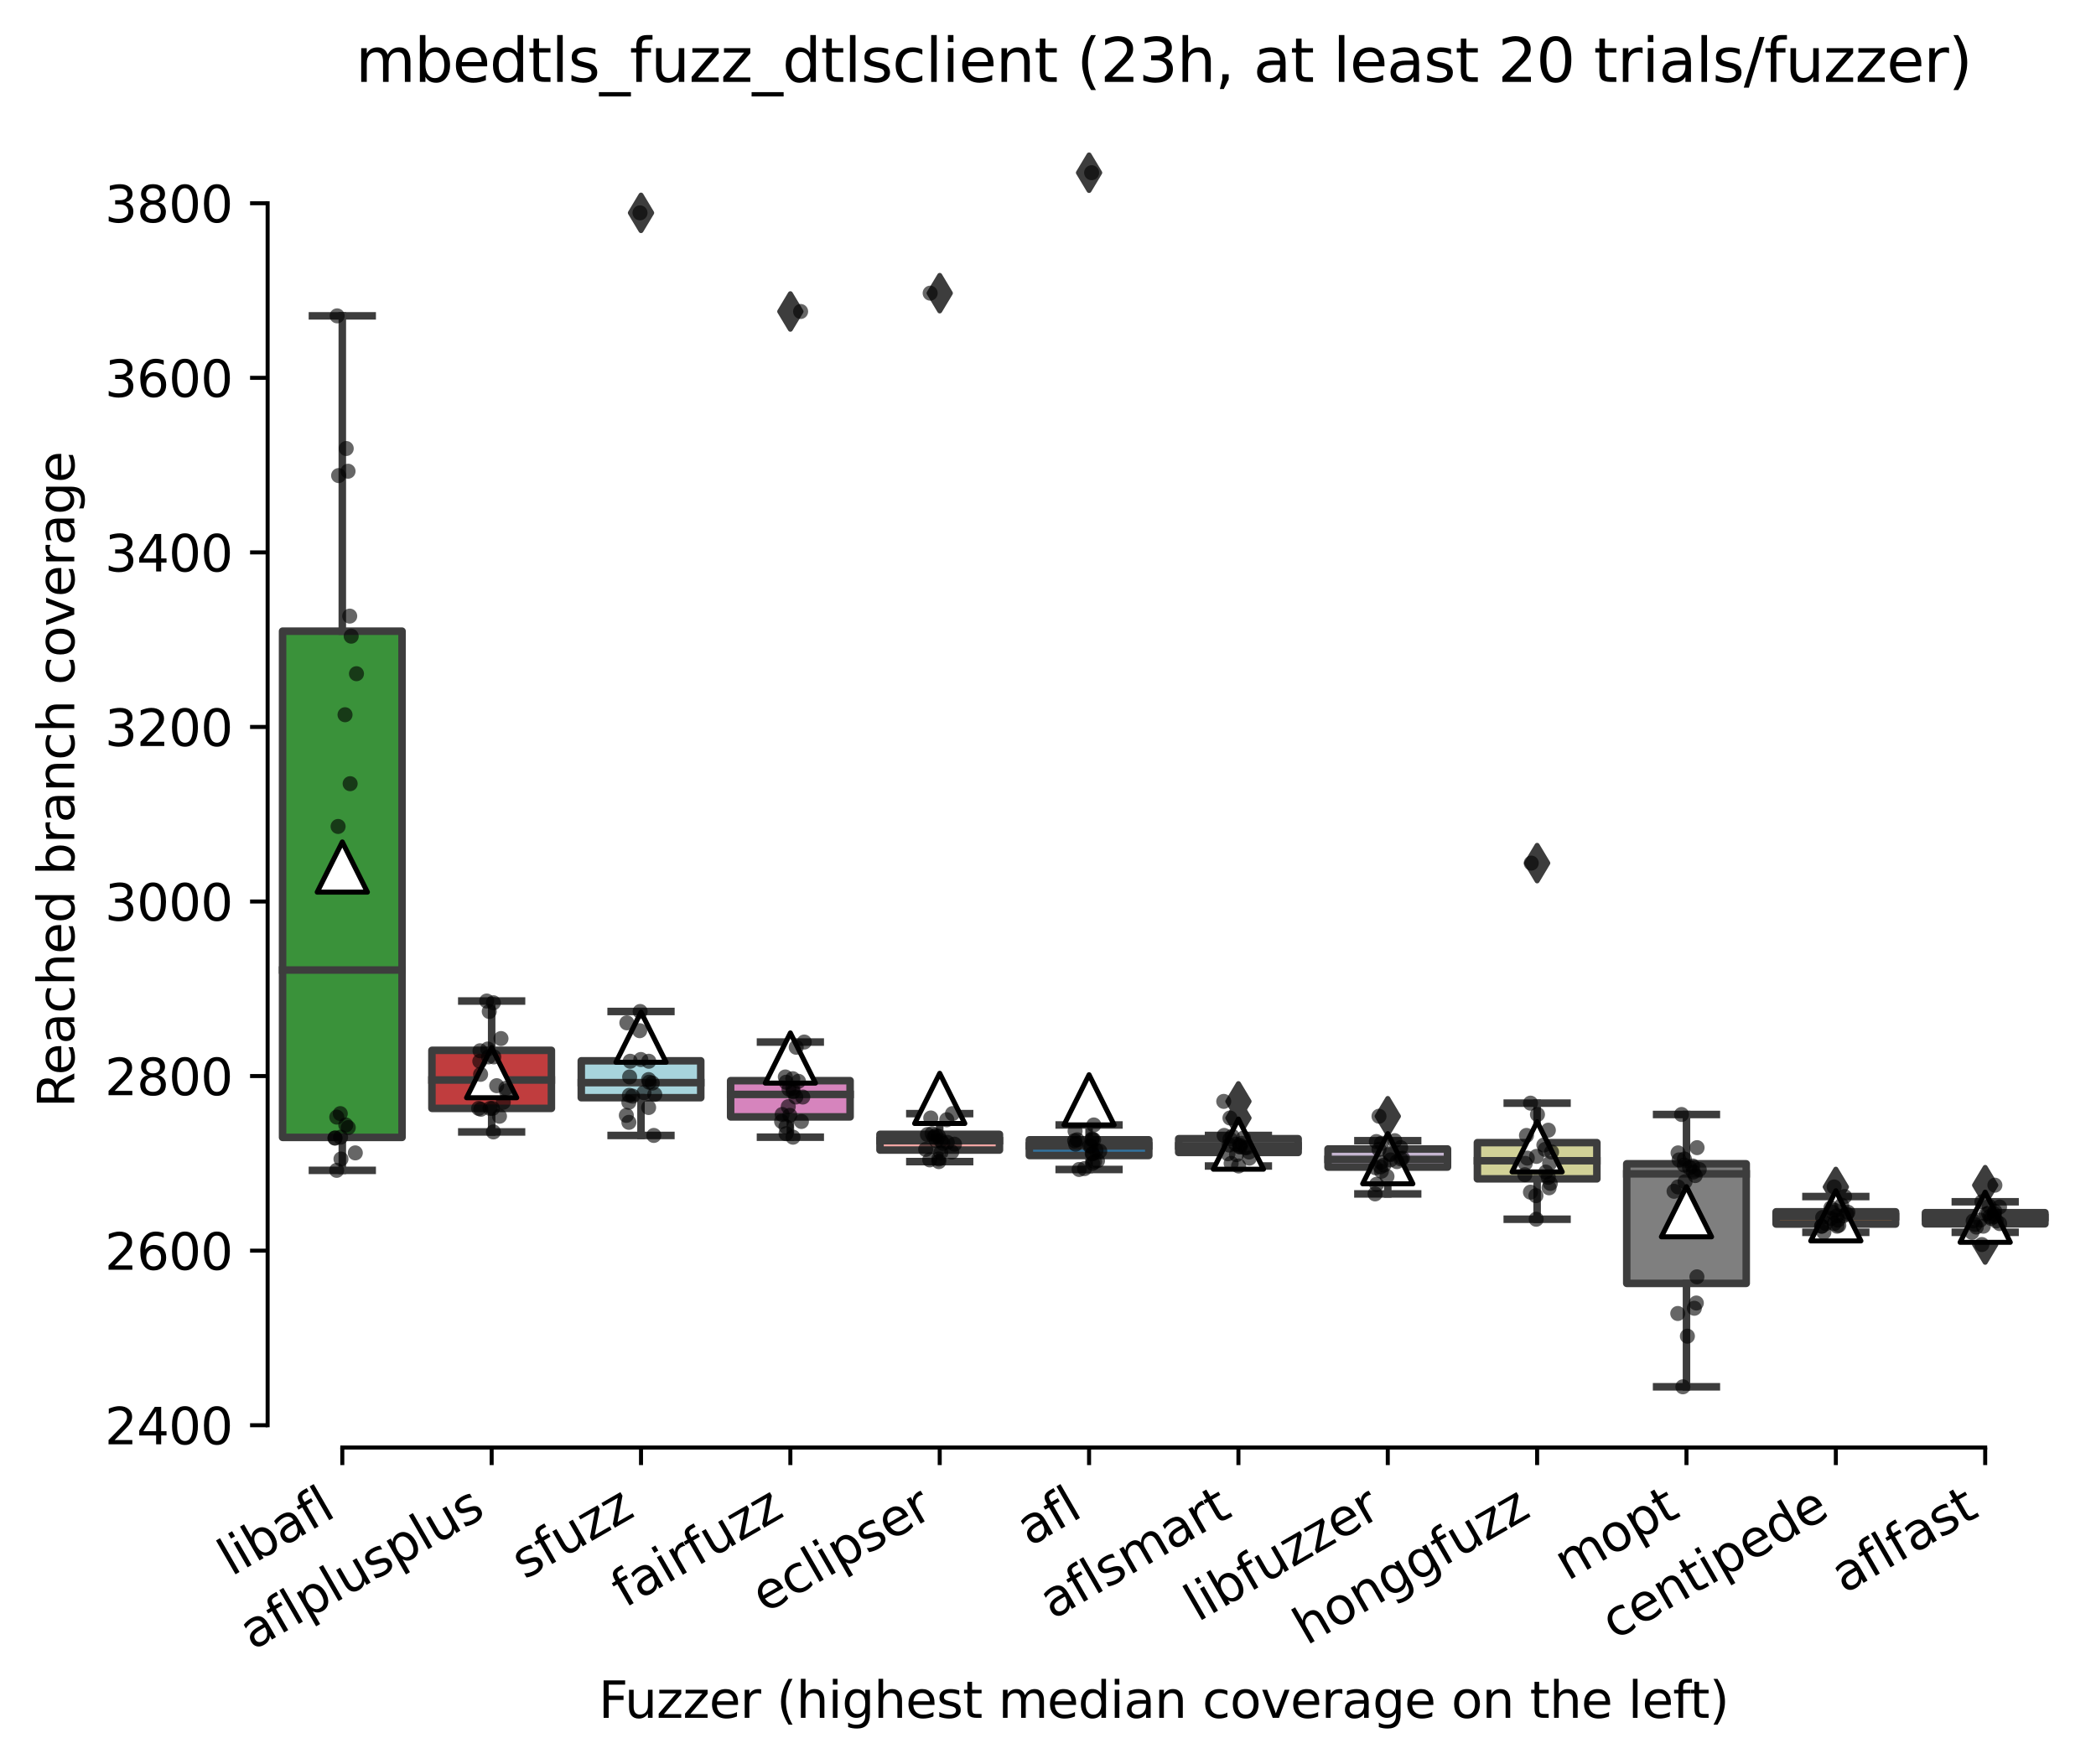 <?xml version="1.0" encoding="utf-8" standalone="no"?>
<!DOCTYPE svg PUBLIC "-//W3C//DTD SVG 1.1//EN"
  "http://www.w3.org/Graphics/SVG/1.1/DTD/svg11.dtd">
<svg xmlns:xlink="http://www.w3.org/1999/xlink" width="417.648pt" height="351.576pt" viewBox="0 0 417.648 351.576" xmlns="http://www.w3.org/2000/svg" version="1.1">
 <defs>
  <style type="text/css">*{stroke-linejoin: round; stroke-linecap: butt}</style>
 </defs>
 <g id="figure_1">
  <g id="patch_1">
   <path d="M 0 351.576 
L 417.648 351.576 
L 417.648 0 
L 0 0 
z
" style="fill: #ffffff"/>
  </g>
  <g id="axes_1">
   <g id="patch_2">
    <path d="M 53.328 288.43 
L 410.448 288.43 
L 410.448 22.318 
L 53.328 22.318 
z
" style="fill: #ffffff"/>
   </g>
   <g id="patch_3">
    <path d="M 56.304 226.637 
L 80.112 226.637 
L 80.112 125.765 
L 56.304 125.765 
L 56.304 226.637 
z
" clip-path="url(#p73cee11ad2)" style="fill: #3a923a; stroke: #3d3d3d; stroke-width: 1.5; stroke-linejoin: miter"/>
   </g>
   <g id="patch_4">
    <path d="M 86.064 220.854 
L 109.872 220.854 
L 109.872 209.289 
L 86.064 209.289 
L 86.064 220.854 
z
" clip-path="url(#p73cee11ad2)" style="fill: #c03d3e; stroke: #3d3d3d; stroke-width: 1.5; stroke-linejoin: miter"/>
   </g>
   <g id="patch_5">
    <path d="M 115.824 218.724 
L 139.632 218.724 
L 139.632 211.376 
L 115.824 211.376 
L 115.824 218.724 
z
" clip-path="url(#p73cee11ad2)" style="fill: #a7d4dc; stroke: #3d3d3d; stroke-width: 1.5; stroke-linejoin: miter"/>
   </g>
   <g id="patch_6">
    <path d="M 145.584 222.55 
L 169.392 222.55 
L 169.392 215.332 
L 145.584 215.332 
L 145.584 222.55 
z
" clip-path="url(#p73cee11ad2)" style="fill: #d684bd; stroke: #3d3d3d; stroke-width: 1.5; stroke-linejoin: miter"/>
   </g>
   <g id="patch_7">
    <path d="M 175.344 229.159 
L 199.152 229.159 
L 199.152 226.028 
L 175.344 226.028 
L 175.344 229.159 
z
" clip-path="url(#p73cee11ad2)" style="fill: #f2a5a3; stroke: #3d3d3d; stroke-width: 1.5; stroke-linejoin: miter"/>
   </g>
   <g id="patch_8">
    <path d="M 205.104 230.246 
L 228.912 230.246 
L 228.912 227.115 
L 205.104 227.115 
L 205.104 230.246 
z
" clip-path="url(#p73cee11ad2)" style="fill: #3274a1; stroke: #3d3d3d; stroke-width: 1.5; stroke-linejoin: miter"/>
   </g>
   <g id="patch_9">
    <path d="M 234.864 229.637 
L 258.672 229.637 
L 258.672 226.898 
L 234.864 226.898 
L 234.864 229.637 
z
" clip-path="url(#p73cee11ad2)" style="fill: #c7c7c7; stroke: #3d3d3d; stroke-width: 1.5; stroke-linejoin: miter"/>
   </g>
   <g id="patch_10">
    <path d="M 264.624 232.55 
L 288.432 232.55 
L 288.432 228.941 
L 264.624 228.941 
L 264.624 232.55 
z
" clip-path="url(#p73cee11ad2)" style="fill: #c4b5d0; stroke: #3d3d3d; stroke-width: 1.5; stroke-linejoin: miter"/>
   </g>
   <g id="patch_11">
    <path d="M 294.384 234.898 
L 318.192 234.898 
L 318.192 227.681 
L 294.384 227.681 
L 294.384 234.898 
z
" clip-path="url(#p73cee11ad2)" style="fill: #d1d197; stroke: #3d3d3d; stroke-width: 1.5; stroke-linejoin: miter"/>
   </g>
   <g id="patch_12">
    <path d="M 324.144 255.725 
L 347.952 255.725 
L 347.952 231.898 
L 324.144 231.898 
L 324.144 255.725 
z
" clip-path="url(#p73cee11ad2)" style="fill: #7f7f7f; stroke: #3d3d3d; stroke-width: 1.5; stroke-linejoin: miter"/>
   </g>
   <g id="patch_13">
    <path d="M 353.904 243.898 
L 377.712 243.898 
L 377.712 241.464 
L 353.904 241.464 
L 353.904 243.898 
z
" clip-path="url(#p73cee11ad2)" style="fill: #e1812c; stroke: #3d3d3d; stroke-width: 1.5; stroke-linejoin: miter"/>
   </g>
   <g id="patch_14">
    <path d="M 383.664 243.855 
L 407.472 243.855 
L 407.472 241.637 
L 383.664 241.637 
L 383.664 243.855 
z
" clip-path="url(#p73cee11ad2)" style="fill: #9fd495; stroke: #3d3d3d; stroke-width: 1.5; stroke-linejoin: miter"/>
   </g>
   <g id="matplotlib.axis_1">
    <g id="xtick_1">
     <g id="line2d_1">
      <defs>
       <path id="m27b9ef1ab2" d="M 0 0 
L 0 3.5 
" style="stroke: #000000; stroke-width: 0.8"/>
      </defs>
      <g>
       <use xlink:href="#m27b9ef1ab2" x="68.208" y="288.43" style="stroke: #000000; stroke-width: 0.8"/>
      </g>
     </g>
     <g id="text_1">
      <!-- libafl -->
      <g transform="translate(46.097 314.176) rotate(-30) scale(0.1 -0.1)">
       <defs>
        <path id="DejaVuSans-6c" d="M 603 4863 
L 1178 4863 
L 1178 0 
L 603 0 
L 603 4863 
z
" transform="scale(0.016)"/>
        <path id="DejaVuSans-69" d="M 603 3500 
L 1178 3500 
L 1178 0 
L 603 0 
L 603 3500 
z
M 603 4863 
L 1178 4863 
L 1178 4134 
L 603 4134 
L 603 4863 
z
" transform="scale(0.016)"/>
        <path id="DejaVuSans-62" d="M 3116 1747 
Q 3116 2381 2855 2742 
Q 2594 3103 2138 3103 
Q 1681 3103 1420 2742 
Q 1159 2381 1159 1747 
Q 1159 1113 1420 752 
Q 1681 391 2138 391 
Q 2594 391 2855 752 
Q 3116 1113 3116 1747 
z
M 1159 2969 
Q 1341 3281 1617 3432 
Q 1894 3584 2278 3584 
Q 2916 3584 3314 3078 
Q 3713 2572 3713 1747 
Q 3713 922 3314 415 
Q 2916 -91 2278 -91 
Q 1894 -91 1617 61 
Q 1341 213 1159 525 
L 1159 0 
L 581 0 
L 581 4863 
L 1159 4863 
L 1159 2969 
z
" transform="scale(0.016)"/>
        <path id="DejaVuSans-61" d="M 2194 1759 
Q 1497 1759 1228 1600 
Q 959 1441 959 1056 
Q 959 750 1161 570 
Q 1363 391 1709 391 
Q 2188 391 2477 730 
Q 2766 1069 2766 1631 
L 2766 1759 
L 2194 1759 
z
M 3341 1997 
L 3341 0 
L 2766 0 
L 2766 531 
Q 2569 213 2275 61 
Q 1981 -91 1556 -91 
Q 1019 -91 701 211 
Q 384 513 384 1019 
Q 384 1609 779 1909 
Q 1175 2209 1959 2209 
L 2766 2209 
L 2766 2266 
Q 2766 2663 2505 2880 
Q 2244 3097 1772 3097 
Q 1472 3097 1187 3025 
Q 903 2953 641 2809 
L 641 3341 
Q 956 3463 1253 3523 
Q 1550 3584 1831 3584 
Q 2591 3584 2966 3190 
Q 3341 2797 3341 1997 
z
" transform="scale(0.016)"/>
        <path id="DejaVuSans-66" d="M 2375 4863 
L 2375 4384 
L 1825 4384 
Q 1516 4384 1395 4259 
Q 1275 4134 1275 3809 
L 1275 3500 
L 2222 3500 
L 2222 3053 
L 1275 3053 
L 1275 0 
L 697 0 
L 697 3053 
L 147 3053 
L 147 3500 
L 697 3500 
L 697 3744 
Q 697 4328 969 4595 
Q 1241 4863 1831 4863 
L 2375 4863 
z
" transform="scale(0.016)"/>
       </defs>
       <use xlink:href="#DejaVuSans-6c"/>
       <use xlink:href="#DejaVuSans-69" x="27.783"/>
       <use xlink:href="#DejaVuSans-62" x="55.566"/>
       <use xlink:href="#DejaVuSans-61" x="119.043"/>
       <use xlink:href="#DejaVuSans-66" x="180.322"/>
       <use xlink:href="#DejaVuSans-6c" x="215.527"/>
      </g>
     </g>
    </g>
    <g id="xtick_2">
     <g id="line2d_2">
      <g>
       <use xlink:href="#m27b9ef1ab2" x="97.968" y="288.43" style="stroke: #000000; stroke-width: 0.8"/>
      </g>
     </g>
     <g id="text_2">
      <!-- aflplusplus -->
      <g transform="translate(50.359 328.897) rotate(-30) scale(0.1 -0.1)">
       <defs>
        <path id="DejaVuSans-70" d="M 1159 525 
L 1159 -1331 
L 581 -1331 
L 581 3500 
L 1159 3500 
L 1159 2969 
Q 1341 3281 1617 3432 
Q 1894 3584 2278 3584 
Q 2916 3584 3314 3078 
Q 3713 2572 3713 1747 
Q 3713 922 3314 415 
Q 2916 -91 2278 -91 
Q 1894 -91 1617 61 
Q 1341 213 1159 525 
z
M 3116 1747 
Q 3116 2381 2855 2742 
Q 2594 3103 2138 3103 
Q 1681 3103 1420 2742 
Q 1159 2381 1159 1747 
Q 1159 1113 1420 752 
Q 1681 391 2138 391 
Q 2594 391 2855 752 
Q 3116 1113 3116 1747 
z
" transform="scale(0.016)"/>
        <path id="DejaVuSans-75" d="M 544 1381 
L 544 3500 
L 1119 3500 
L 1119 1403 
Q 1119 906 1312 657 
Q 1506 409 1894 409 
Q 2359 409 2629 706 
Q 2900 1003 2900 1516 
L 2900 3500 
L 3475 3500 
L 3475 0 
L 2900 0 
L 2900 538 
Q 2691 219 2414 64 
Q 2138 -91 1772 -91 
Q 1169 -91 856 284 
Q 544 659 544 1381 
z
M 1991 3584 
L 1991 3584 
z
" transform="scale(0.016)"/>
        <path id="DejaVuSans-73" d="M 2834 3397 
L 2834 2853 
Q 2591 2978 2328 3040 
Q 2066 3103 1784 3103 
Q 1356 3103 1142 2972 
Q 928 2841 928 2578 
Q 928 2378 1081 2264 
Q 1234 2150 1697 2047 
L 1894 2003 
Q 2506 1872 2764 1633 
Q 3022 1394 3022 966 
Q 3022 478 2636 193 
Q 2250 -91 1575 -91 
Q 1294 -91 989 -36 
Q 684 19 347 128 
L 347 722 
Q 666 556 975 473 
Q 1284 391 1588 391 
Q 1994 391 2212 530 
Q 2431 669 2431 922 
Q 2431 1156 2273 1281 
Q 2116 1406 1581 1522 
L 1381 1569 
Q 847 1681 609 1914 
Q 372 2147 372 2553 
Q 372 3047 722 3315 
Q 1072 3584 1716 3584 
Q 2034 3584 2315 3537 
Q 2597 3491 2834 3397 
z
" transform="scale(0.016)"/>
       </defs>
       <use xlink:href="#DejaVuSans-61"/>
       <use xlink:href="#DejaVuSans-66" x="61.279"/>
       <use xlink:href="#DejaVuSans-6c" x="96.484"/>
       <use xlink:href="#DejaVuSans-70" x="124.268"/>
       <use xlink:href="#DejaVuSans-6c" x="187.744"/>
       <use xlink:href="#DejaVuSans-75" x="215.527"/>
       <use xlink:href="#DejaVuSans-73" x="278.906"/>
       <use xlink:href="#DejaVuSans-70" x="331.006"/>
       <use xlink:href="#DejaVuSans-6c" x="394.482"/>
       <use xlink:href="#DejaVuSans-75" x="422.266"/>
       <use xlink:href="#DejaVuSans-73" x="485.645"/>
      </g>
     </g>
    </g>
    <g id="xtick_3">
     <g id="line2d_3">
      <g>
       <use xlink:href="#m27b9ef1ab2" x="127.728" y="288.43" style="stroke: #000000; stroke-width: 0.8"/>
      </g>
     </g>
     <g id="text_3">
      <!-- sfuzz -->
      <g transform="translate(104.549 314.793) rotate(-30) scale(0.1 -0.1)">
       <defs>
        <path id="DejaVuSans-7a" d="M 353 3500 
L 3084 3500 
L 3084 2975 
L 922 459 
L 3084 459 
L 3084 0 
L 275 0 
L 275 525 
L 2438 3041 
L 353 3041 
L 353 3500 
z
" transform="scale(0.016)"/>
       </defs>
       <use xlink:href="#DejaVuSans-73"/>
       <use xlink:href="#DejaVuSans-66" x="52.1"/>
       <use xlink:href="#DejaVuSans-75" x="87.305"/>
       <use xlink:href="#DejaVuSans-7a" x="150.684"/>
       <use xlink:href="#DejaVuSans-7a" x="203.174"/>
      </g>
     </g>
    </g>
    <g id="xtick_4">
     <g id="line2d_4">
      <g>
       <use xlink:href="#m27b9ef1ab2" x="157.488" y="288.43" style="stroke: #000000; stroke-width: 0.8"/>
      </g>
     </g>
     <g id="text_4">
      <!-- fairfuzz -->
      <g transform="translate(124.499 320.457) rotate(-30) scale(0.1 -0.1)">
       <defs>
        <path id="DejaVuSans-72" d="M 2631 2963 
Q 2534 3019 2420 3045 
Q 2306 3072 2169 3072 
Q 1681 3072 1420 2755 
Q 1159 2438 1159 1844 
L 1159 0 
L 581 0 
L 581 3500 
L 1159 3500 
L 1159 2956 
Q 1341 3275 1631 3429 
Q 1922 3584 2338 3584 
Q 2397 3584 2469 3576 
Q 2541 3569 2628 3553 
L 2631 2963 
z
" transform="scale(0.016)"/>
       </defs>
       <use xlink:href="#DejaVuSans-66"/>
       <use xlink:href="#DejaVuSans-61" x="35.205"/>
       <use xlink:href="#DejaVuSans-69" x="96.484"/>
       <use xlink:href="#DejaVuSans-72" x="124.268"/>
       <use xlink:href="#DejaVuSans-66" x="165.381"/>
       <use xlink:href="#DejaVuSans-75" x="200.586"/>
       <use xlink:href="#DejaVuSans-7a" x="263.965"/>
       <use xlink:href="#DejaVuSans-7a" x="316.455"/>
      </g>
     </g>
    </g>
    <g id="xtick_5">
     <g id="line2d_5">
      <g>
       <use xlink:href="#m27b9ef1ab2" x="187.248" y="288.43" style="stroke: #000000; stroke-width: 0.8"/>
      </g>
     </g>
     <g id="text_5">
      <!-- eclipser -->
      <g transform="translate(152.408 321.525) rotate(-30) scale(0.1 -0.1)">
       <defs>
        <path id="DejaVuSans-65" d="M 3597 1894 
L 3597 1613 
L 953 1613 
Q 991 1019 1311 708 
Q 1631 397 2203 397 
Q 2534 397 2845 478 
Q 3156 559 3463 722 
L 3463 178 
Q 3153 47 2828 -22 
Q 2503 -91 2169 -91 
Q 1331 -91 842 396 
Q 353 884 353 1716 
Q 353 2575 817 3079 
Q 1281 3584 2069 3584 
Q 2775 3584 3186 3129 
Q 3597 2675 3597 1894 
z
M 3022 2063 
Q 3016 2534 2758 2815 
Q 2500 3097 2075 3097 
Q 1594 3097 1305 2825 
Q 1016 2553 972 2059 
L 3022 2063 
z
" transform="scale(0.016)"/>
        <path id="DejaVuSans-63" d="M 3122 3366 
L 3122 2828 
Q 2878 2963 2633 3030 
Q 2388 3097 2138 3097 
Q 1578 3097 1268 2742 
Q 959 2388 959 1747 
Q 959 1106 1268 751 
Q 1578 397 2138 397 
Q 2388 397 2633 464 
Q 2878 531 3122 666 
L 3122 134 
Q 2881 22 2623 -34 
Q 2366 -91 2075 -91 
Q 1284 -91 818 406 
Q 353 903 353 1747 
Q 353 2603 823 3093 
Q 1294 3584 2113 3584 
Q 2378 3584 2631 3529 
Q 2884 3475 3122 3366 
z
" transform="scale(0.016)"/>
       </defs>
       <use xlink:href="#DejaVuSans-65"/>
       <use xlink:href="#DejaVuSans-63" x="61.523"/>
       <use xlink:href="#DejaVuSans-6c" x="116.504"/>
       <use xlink:href="#DejaVuSans-69" x="144.287"/>
       <use xlink:href="#DejaVuSans-70" x="172.07"/>
       <use xlink:href="#DejaVuSans-73" x="235.547"/>
       <use xlink:href="#DejaVuSans-65" x="287.646"/>
       <use xlink:href="#DejaVuSans-72" x="349.17"/>
      </g>
     </g>
    </g>
    <g id="xtick_6">
     <g id="line2d_6">
      <g>
       <use xlink:href="#m27b9ef1ab2" x="217.008" y="288.43" style="stroke: #000000; stroke-width: 0.8"/>
      </g>
     </g>
     <g id="text_6">
      <!-- afl -->
      <g transform="translate(205.207 308.224) rotate(-30) scale(0.1 -0.1)">
       <use xlink:href="#DejaVuSans-61"/>
       <use xlink:href="#DejaVuSans-66" x="61.279"/>
       <use xlink:href="#DejaVuSans-6c" x="96.484"/>
      </g>
     </g>
    </g>
    <g id="xtick_7">
     <g id="line2d_7">
      <g>
       <use xlink:href="#m27b9ef1ab2" x="246.768" y="288.43" style="stroke: #000000; stroke-width: 0.8"/>
      </g>
     </g>
     <g id="text_7">
      <!-- aflsmart -->
      <g transform="translate(209.757 322.779) rotate(-30) scale(0.1 -0.1)">
       <defs>
        <path id="DejaVuSans-6d" d="M 3328 2828 
Q 3544 3216 3844 3400 
Q 4144 3584 4550 3584 
Q 5097 3584 5394 3201 
Q 5691 2819 5691 2113 
L 5691 0 
L 5113 0 
L 5113 2094 
Q 5113 2597 4934 2840 
Q 4756 3084 4391 3084 
Q 3944 3084 3684 2787 
Q 3425 2491 3425 1978 
L 3425 0 
L 2847 0 
L 2847 2094 
Q 2847 2600 2669 2842 
Q 2491 3084 2119 3084 
Q 1678 3084 1418 2786 
Q 1159 2488 1159 1978 
L 1159 0 
L 581 0 
L 581 3500 
L 1159 3500 
L 1159 2956 
Q 1356 3278 1631 3431 
Q 1906 3584 2284 3584 
Q 2666 3584 2933 3390 
Q 3200 3197 3328 2828 
z
" transform="scale(0.016)"/>
        <path id="DejaVuSans-74" d="M 1172 4494 
L 1172 3500 
L 2356 3500 
L 2356 3053 
L 1172 3053 
L 1172 1153 
Q 1172 725 1289 603 
Q 1406 481 1766 481 
L 2356 481 
L 2356 0 
L 1766 0 
Q 1100 0 847 248 
Q 594 497 594 1153 
L 594 3053 
L 172 3053 
L 172 3500 
L 594 3500 
L 594 4494 
L 1172 4494 
z
" transform="scale(0.016)"/>
       </defs>
       <use xlink:href="#DejaVuSans-61"/>
       <use xlink:href="#DejaVuSans-66" x="61.279"/>
       <use xlink:href="#DejaVuSans-6c" x="96.484"/>
       <use xlink:href="#DejaVuSans-73" x="124.268"/>
       <use xlink:href="#DejaVuSans-6d" x="176.367"/>
       <use xlink:href="#DejaVuSans-61" x="273.779"/>
       <use xlink:href="#DejaVuSans-72" x="335.059"/>
       <use xlink:href="#DejaVuSans-74" x="376.172"/>
      </g>
     </g>
    </g>
    <g id="xtick_8">
     <g id="line2d_8">
      <g>
       <use xlink:href="#m27b9ef1ab2" x="276.528" y="288.43" style="stroke: #000000; stroke-width: 0.8"/>
      </g>
     </g>
     <g id="text_8">
      <!-- libfuzzer -->
      <g transform="translate(238.662 323.272) rotate(-30) scale(0.1 -0.1)">
       <use xlink:href="#DejaVuSans-6c"/>
       <use xlink:href="#DejaVuSans-69" x="27.783"/>
       <use xlink:href="#DejaVuSans-62" x="55.566"/>
       <use xlink:href="#DejaVuSans-66" x="119.043"/>
       <use xlink:href="#DejaVuSans-75" x="154.248"/>
       <use xlink:href="#DejaVuSans-7a" x="217.627"/>
       <use xlink:href="#DejaVuSans-7a" x="270.117"/>
       <use xlink:href="#DejaVuSans-65" x="322.607"/>
       <use xlink:href="#DejaVuSans-72" x="384.131"/>
      </g>
     </g>
    </g>
    <g id="xtick_9">
     <g id="line2d_9">
      <g>
       <use xlink:href="#m27b9ef1ab2" x="306.288" y="288.43" style="stroke: #000000; stroke-width: 0.8"/>
      </g>
     </g>
     <g id="text_9">
      <!-- honggfuzz -->
      <g transform="translate(260.349 327.933) rotate(-30) scale(0.1 -0.1)">
       <defs>
        <path id="DejaVuSans-68" d="M 3513 2113 
L 3513 0 
L 2938 0 
L 2938 2094 
Q 2938 2591 2744 2837 
Q 2550 3084 2163 3084 
Q 1697 3084 1428 2787 
Q 1159 2491 1159 1978 
L 1159 0 
L 581 0 
L 581 4863 
L 1159 4863 
L 1159 2956 
Q 1366 3272 1645 3428 
Q 1925 3584 2291 3584 
Q 2894 3584 3203 3211 
Q 3513 2838 3513 2113 
z
" transform="scale(0.016)"/>
        <path id="DejaVuSans-6f" d="M 1959 3097 
Q 1497 3097 1228 2736 
Q 959 2375 959 1747 
Q 959 1119 1226 758 
Q 1494 397 1959 397 
Q 2419 397 2687 759 
Q 2956 1122 2956 1747 
Q 2956 2369 2687 2733 
Q 2419 3097 1959 3097 
z
M 1959 3584 
Q 2709 3584 3137 3096 
Q 3566 2609 3566 1747 
Q 3566 888 3137 398 
Q 2709 -91 1959 -91 
Q 1206 -91 779 398 
Q 353 888 353 1747 
Q 353 2609 779 3096 
Q 1206 3584 1959 3584 
z
" transform="scale(0.016)"/>
        <path id="DejaVuSans-6e" d="M 3513 2113 
L 3513 0 
L 2938 0 
L 2938 2094 
Q 2938 2591 2744 2837 
Q 2550 3084 2163 3084 
Q 1697 3084 1428 2787 
Q 1159 2491 1159 1978 
L 1159 0 
L 581 0 
L 581 3500 
L 1159 3500 
L 1159 2956 
Q 1366 3272 1645 3428 
Q 1925 3584 2291 3584 
Q 2894 3584 3203 3211 
Q 3513 2838 3513 2113 
z
" transform="scale(0.016)"/>
        <path id="DejaVuSans-67" d="M 2906 1791 
Q 2906 2416 2648 2759 
Q 2391 3103 1925 3103 
Q 1463 3103 1205 2759 
Q 947 2416 947 1791 
Q 947 1169 1205 825 
Q 1463 481 1925 481 
Q 2391 481 2648 825 
Q 2906 1169 2906 1791 
z
M 3481 434 
Q 3481 -459 3084 -895 
Q 2688 -1331 1869 -1331 
Q 1566 -1331 1297 -1286 
Q 1028 -1241 775 -1147 
L 775 -588 
Q 1028 -725 1275 -790 
Q 1522 -856 1778 -856 
Q 2344 -856 2625 -561 
Q 2906 -266 2906 331 
L 2906 616 
Q 2728 306 2450 153 
Q 2172 0 1784 0 
Q 1141 0 747 490 
Q 353 981 353 1791 
Q 353 2603 747 3093 
Q 1141 3584 1784 3584 
Q 2172 3584 2450 3431 
Q 2728 3278 2906 2969 
L 2906 3500 
L 3481 3500 
L 3481 434 
z
" transform="scale(0.016)"/>
       </defs>
       <use xlink:href="#DejaVuSans-68"/>
       <use xlink:href="#DejaVuSans-6f" x="63.379"/>
       <use xlink:href="#DejaVuSans-6e" x="124.561"/>
       <use xlink:href="#DejaVuSans-67" x="187.939"/>
       <use xlink:href="#DejaVuSans-67" x="251.416"/>
       <use xlink:href="#DejaVuSans-66" x="314.893"/>
       <use xlink:href="#DejaVuSans-75" x="350.098"/>
       <use xlink:href="#DejaVuSans-7a" x="413.477"/>
       <use xlink:href="#DejaVuSans-7a" x="465.967"/>
      </g>
     </g>
    </g>
    <g id="xtick_10">
     <g id="line2d_10">
      <g>
       <use xlink:href="#m27b9ef1ab2" x="336.048" y="288.43" style="stroke: #000000; stroke-width: 0.8"/>
      </g>
     </g>
     <g id="text_10">
      <!-- mopt -->
      <g transform="translate(312.381 315.075) rotate(-30) scale(0.1 -0.1)">
       <use xlink:href="#DejaVuSans-6d"/>
       <use xlink:href="#DejaVuSans-6f" x="97.412"/>
       <use xlink:href="#DejaVuSans-70" x="158.594"/>
       <use xlink:href="#DejaVuSans-74" x="222.07"/>
      </g>
     </g>
    </g>
    <g id="xtick_11">
     <g id="line2d_11">
      <g>
       <use xlink:href="#m27b9ef1ab2" x="365.808" y="288.43" style="stroke: #000000; stroke-width: 0.8"/>
      </g>
     </g>
     <g id="text_11">
      <!-- centipede -->
      <g transform="translate(321.735 326.856) rotate(-30) scale(0.1 -0.1)">
       <defs>
        <path id="DejaVuSans-64" d="M 2906 2969 
L 2906 4863 
L 3481 4863 
L 3481 0 
L 2906 0 
L 2906 525 
Q 2725 213 2448 61 
Q 2172 -91 1784 -91 
Q 1150 -91 751 415 
Q 353 922 353 1747 
Q 353 2572 751 3078 
Q 1150 3584 1784 3584 
Q 2172 3584 2448 3432 
Q 2725 3281 2906 2969 
z
M 947 1747 
Q 947 1113 1208 752 
Q 1469 391 1925 391 
Q 2381 391 2643 752 
Q 2906 1113 2906 1747 
Q 2906 2381 2643 2742 
Q 2381 3103 1925 3103 
Q 1469 3103 1208 2742 
Q 947 2381 947 1747 
z
" transform="scale(0.016)"/>
       </defs>
       <use xlink:href="#DejaVuSans-63"/>
       <use xlink:href="#DejaVuSans-65" x="54.98"/>
       <use xlink:href="#DejaVuSans-6e" x="116.504"/>
       <use xlink:href="#DejaVuSans-74" x="179.883"/>
       <use xlink:href="#DejaVuSans-69" x="219.092"/>
       <use xlink:href="#DejaVuSans-70" x="246.875"/>
       <use xlink:href="#DejaVuSans-65" x="310.352"/>
       <use xlink:href="#DejaVuSans-64" x="371.875"/>
       <use xlink:href="#DejaVuSans-65" x="435.352"/>
      </g>
     </g>
    </g>
    <g id="xtick_12">
     <g id="line2d_12">
      <g>
       <use xlink:href="#m27b9ef1ab2" x="395.568" y="288.43" style="stroke: #000000; stroke-width: 0.8"/>
      </g>
     </g>
     <g id="text_12">
      <!-- aflfast -->
      <g transform="translate(367.504 317.613) rotate(-30) scale(0.1 -0.1)">
       <use xlink:href="#DejaVuSans-61"/>
       <use xlink:href="#DejaVuSans-66" x="61.279"/>
       <use xlink:href="#DejaVuSans-6c" x="96.484"/>
       <use xlink:href="#DejaVuSans-66" x="124.268"/>
       <use xlink:href="#DejaVuSans-61" x="159.473"/>
       <use xlink:href="#DejaVuSans-73" x="220.752"/>
       <use xlink:href="#DejaVuSans-74" x="272.852"/>
      </g>
     </g>
    </g>
    <g id="text_13">
     <!-- Fuzzer (highest median coverage on the left) -->
     <g transform="translate(119.27 342.297) scale(0.1 -0.1)">
      <defs>
       <path id="DejaVuSans-46" d="M 628 4666 
L 3309 4666 
L 3309 4134 
L 1259 4134 
L 1259 2759 
L 3109 2759 
L 3109 2228 
L 1259 2228 
L 1259 0 
L 628 0 
L 628 4666 
z
" transform="scale(0.016)"/>
       <path id="DejaVuSans-20" transform="scale(0.016)"/>
       <path id="DejaVuSans-28" d="M 1984 4856 
Q 1566 4138 1362 3434 
Q 1159 2731 1159 2009 
Q 1159 1288 1364 580 
Q 1569 -128 1984 -844 
L 1484 -844 
Q 1016 -109 783 600 
Q 550 1309 550 2009 
Q 550 2706 781 3412 
Q 1013 4119 1484 4856 
L 1984 4856 
z
" transform="scale(0.016)"/>
       <path id="DejaVuSans-76" d="M 191 3500 
L 800 3500 
L 1894 563 
L 2988 3500 
L 3597 3500 
L 2284 0 
L 1503 0 
L 191 3500 
z
" transform="scale(0.016)"/>
       <path id="DejaVuSans-29" d="M 513 4856 
L 1013 4856 
Q 1481 4119 1714 3412 
Q 1947 2706 1947 2009 
Q 1947 1309 1714 600 
Q 1481 -109 1013 -844 
L 513 -844 
Q 928 -128 1133 580 
Q 1338 1288 1338 2009 
Q 1338 2731 1133 3434 
Q 928 4138 513 4856 
z
" transform="scale(0.016)"/>
      </defs>
      <use xlink:href="#DejaVuSans-46"/>
      <use xlink:href="#DejaVuSans-75" x="52.02"/>
      <use xlink:href="#DejaVuSans-7a" x="115.398"/>
      <use xlink:href="#DejaVuSans-7a" x="167.889"/>
      <use xlink:href="#DejaVuSans-65" x="220.379"/>
      <use xlink:href="#DejaVuSans-72" x="281.902"/>
      <use xlink:href="#DejaVuSans-20" x="323.016"/>
      <use xlink:href="#DejaVuSans-28" x="354.803"/>
      <use xlink:href="#DejaVuSans-68" x="393.816"/>
      <use xlink:href="#DejaVuSans-69" x="457.195"/>
      <use xlink:href="#DejaVuSans-67" x="484.979"/>
      <use xlink:href="#DejaVuSans-68" x="548.455"/>
      <use xlink:href="#DejaVuSans-65" x="611.834"/>
      <use xlink:href="#DejaVuSans-73" x="673.357"/>
      <use xlink:href="#DejaVuSans-74" x="725.457"/>
      <use xlink:href="#DejaVuSans-20" x="764.666"/>
      <use xlink:href="#DejaVuSans-6d" x="796.453"/>
      <use xlink:href="#DejaVuSans-65" x="893.865"/>
      <use xlink:href="#DejaVuSans-64" x="955.389"/>
      <use xlink:href="#DejaVuSans-69" x="1018.865"/>
      <use xlink:href="#DejaVuSans-61" x="1046.648"/>
      <use xlink:href="#DejaVuSans-6e" x="1107.928"/>
      <use xlink:href="#DejaVuSans-20" x="1171.307"/>
      <use xlink:href="#DejaVuSans-63" x="1203.094"/>
      <use xlink:href="#DejaVuSans-6f" x="1258.074"/>
      <use xlink:href="#DejaVuSans-76" x="1319.256"/>
      <use xlink:href="#DejaVuSans-65" x="1378.436"/>
      <use xlink:href="#DejaVuSans-72" x="1439.959"/>
      <use xlink:href="#DejaVuSans-61" x="1481.072"/>
      <use xlink:href="#DejaVuSans-67" x="1542.352"/>
      <use xlink:href="#DejaVuSans-65" x="1605.828"/>
      <use xlink:href="#DejaVuSans-20" x="1667.352"/>
      <use xlink:href="#DejaVuSans-6f" x="1699.139"/>
      <use xlink:href="#DejaVuSans-6e" x="1760.32"/>
      <use xlink:href="#DejaVuSans-20" x="1823.699"/>
      <use xlink:href="#DejaVuSans-74" x="1855.486"/>
      <use xlink:href="#DejaVuSans-68" x="1894.695"/>
      <use xlink:href="#DejaVuSans-65" x="1958.074"/>
      <use xlink:href="#DejaVuSans-20" x="2019.598"/>
      <use xlink:href="#DejaVuSans-6c" x="2051.385"/>
      <use xlink:href="#DejaVuSans-65" x="2079.168"/>
      <use xlink:href="#DejaVuSans-66" x="2140.691"/>
      <use xlink:href="#DejaVuSans-74" x="2174.146"/>
      <use xlink:href="#DejaVuSans-29" x="2213.355"/>
     </g>
    </g>
   </g>
   <g id="matplotlib.axis_2">
    <g id="ytick_1">
     <g id="line2d_13">
      <defs>
       <path id="m21e4bae1d9" d="M 0 0 
L -3.5 0 
" style="stroke: #000000; stroke-width: 0.8"/>
      </defs>
      <g>
       <use xlink:href="#m21e4bae1d9" x="53.328" y="283.987" style="stroke: #000000; stroke-width: 0.8"/>
      </g>
     </g>
     <g id="text_14">
      <!-- 2400 -->
      <g transform="translate(20.878 287.786) scale(0.1 -0.1)">
       <defs>
        <path id="DejaVuSans-32" d="M 1228 531 
L 3431 531 
L 3431 0 
L 469 0 
L 469 531 
Q 828 903 1448 1529 
Q 2069 2156 2228 2338 
Q 2531 2678 2651 2914 
Q 2772 3150 2772 3378 
Q 2772 3750 2511 3984 
Q 2250 4219 1831 4219 
Q 1534 4219 1204 4116 
Q 875 4013 500 3803 
L 500 4441 
Q 881 4594 1212 4672 
Q 1544 4750 1819 4750 
Q 2544 4750 2975 4387 
Q 3406 4025 3406 3419 
Q 3406 3131 3298 2873 
Q 3191 2616 2906 2266 
Q 2828 2175 2409 1742 
Q 1991 1309 1228 531 
z
" transform="scale(0.016)"/>
        <path id="DejaVuSans-34" d="M 2419 4116 
L 825 1625 
L 2419 1625 
L 2419 4116 
z
M 2253 4666 
L 3047 4666 
L 3047 1625 
L 3713 1625 
L 3713 1100 
L 3047 1100 
L 3047 0 
L 2419 0 
L 2419 1100 
L 313 1100 
L 313 1709 
L 2253 4666 
z
" transform="scale(0.016)"/>
        <path id="DejaVuSans-30" d="M 2034 4250 
Q 1547 4250 1301 3770 
Q 1056 3291 1056 2328 
Q 1056 1369 1301 889 
Q 1547 409 2034 409 
Q 2525 409 2770 889 
Q 3016 1369 3016 2328 
Q 3016 3291 2770 3770 
Q 2525 4250 2034 4250 
z
M 2034 4750 
Q 2819 4750 3233 4129 
Q 3647 3509 3647 2328 
Q 3647 1150 3233 529 
Q 2819 -91 2034 -91 
Q 1250 -91 836 529 
Q 422 1150 422 2328 
Q 422 3509 836 4129 
Q 1250 4750 2034 4750 
z
" transform="scale(0.016)"/>
       </defs>
       <use xlink:href="#DejaVuSans-32"/>
       <use xlink:href="#DejaVuSans-34" x="63.623"/>
       <use xlink:href="#DejaVuSans-30" x="127.246"/>
       <use xlink:href="#DejaVuSans-30" x="190.869"/>
      </g>
     </g>
    </g>
    <g id="ytick_2">
     <g id="line2d_14">
      <g>
       <use xlink:href="#m21e4bae1d9" x="53.328" y="249.203" style="stroke: #000000; stroke-width: 0.8"/>
      </g>
     </g>
     <g id="text_15">
      <!-- 2600 -->
      <g transform="translate(20.878 253.002) scale(0.1 -0.1)">
       <defs>
        <path id="DejaVuSans-36" d="M 2113 2584 
Q 1688 2584 1439 2293 
Q 1191 2003 1191 1497 
Q 1191 994 1439 701 
Q 1688 409 2113 409 
Q 2538 409 2786 701 
Q 3034 994 3034 1497 
Q 3034 2003 2786 2293 
Q 2538 2584 2113 2584 
z
M 3366 4563 
L 3366 3988 
Q 3128 4100 2886 4159 
Q 2644 4219 2406 4219 
Q 1781 4219 1451 3797 
Q 1122 3375 1075 2522 
Q 1259 2794 1537 2939 
Q 1816 3084 2150 3084 
Q 2853 3084 3261 2657 
Q 3669 2231 3669 1497 
Q 3669 778 3244 343 
Q 2819 -91 2113 -91 
Q 1303 -91 875 529 
Q 447 1150 447 2328 
Q 447 3434 972 4092 
Q 1497 4750 2381 4750 
Q 2619 4750 2861 4703 
Q 3103 4656 3366 4563 
z
" transform="scale(0.016)"/>
       </defs>
       <use xlink:href="#DejaVuSans-32"/>
       <use xlink:href="#DejaVuSans-36" x="63.623"/>
       <use xlink:href="#DejaVuSans-30" x="127.246"/>
       <use xlink:href="#DejaVuSans-30" x="190.869"/>
      </g>
     </g>
    </g>
    <g id="ytick_3">
     <g id="line2d_15">
      <g>
       <use xlink:href="#m21e4bae1d9" x="53.328" y="214.419" style="stroke: #000000; stroke-width: 0.8"/>
      </g>
     </g>
     <g id="text_16">
      <!-- 2800 -->
      <g transform="translate(20.878 218.219) scale(0.1 -0.1)">
       <defs>
        <path id="DejaVuSans-38" d="M 2034 2216 
Q 1584 2216 1326 1975 
Q 1069 1734 1069 1313 
Q 1069 891 1326 650 
Q 1584 409 2034 409 
Q 2484 409 2743 651 
Q 3003 894 3003 1313 
Q 3003 1734 2745 1975 
Q 2488 2216 2034 2216 
z
M 1403 2484 
Q 997 2584 770 2862 
Q 544 3141 544 3541 
Q 544 4100 942 4425 
Q 1341 4750 2034 4750 
Q 2731 4750 3128 4425 
Q 3525 4100 3525 3541 
Q 3525 3141 3298 2862 
Q 3072 2584 2669 2484 
Q 3125 2378 3379 2068 
Q 3634 1759 3634 1313 
Q 3634 634 3220 271 
Q 2806 -91 2034 -91 
Q 1263 -91 848 271 
Q 434 634 434 1313 
Q 434 1759 690 2068 
Q 947 2378 1403 2484 
z
M 1172 3481 
Q 1172 3119 1398 2916 
Q 1625 2713 2034 2713 
Q 2441 2713 2670 2916 
Q 2900 3119 2900 3481 
Q 2900 3844 2670 4047 
Q 2441 4250 2034 4250 
Q 1625 4250 1398 4047 
Q 1172 3844 1172 3481 
z
" transform="scale(0.016)"/>
       </defs>
       <use xlink:href="#DejaVuSans-32"/>
       <use xlink:href="#DejaVuSans-38" x="63.623"/>
       <use xlink:href="#DejaVuSans-30" x="127.246"/>
       <use xlink:href="#DejaVuSans-30" x="190.869"/>
      </g>
     </g>
    </g>
    <g id="ytick_4">
     <g id="line2d_16">
      <g>
       <use xlink:href="#m21e4bae1d9" x="53.328" y="179.636" style="stroke: #000000; stroke-width: 0.8"/>
      </g>
     </g>
     <g id="text_17">
      <!-- 3000 -->
      <g transform="translate(20.878 183.435) scale(0.1 -0.1)">
       <defs>
        <path id="DejaVuSans-33" d="M 2597 2516 
Q 3050 2419 3304 2112 
Q 3559 1806 3559 1356 
Q 3559 666 3084 287 
Q 2609 -91 1734 -91 
Q 1441 -91 1130 -33 
Q 819 25 488 141 
L 488 750 
Q 750 597 1062 519 
Q 1375 441 1716 441 
Q 2309 441 2620 675 
Q 2931 909 2931 1356 
Q 2931 1769 2642 2001 
Q 2353 2234 1838 2234 
L 1294 2234 
L 1294 2753 
L 1863 2753 
Q 2328 2753 2575 2939 
Q 2822 3125 2822 3475 
Q 2822 3834 2567 4026 
Q 2313 4219 1838 4219 
Q 1578 4219 1281 4162 
Q 984 4106 628 3988 
L 628 4550 
Q 988 4650 1302 4700 
Q 1616 4750 1894 4750 
Q 2613 4750 3031 4423 
Q 3450 4097 3450 3541 
Q 3450 3153 3228 2886 
Q 3006 2619 2597 2516 
z
" transform="scale(0.016)"/>
       </defs>
       <use xlink:href="#DejaVuSans-33"/>
       <use xlink:href="#DejaVuSans-30" x="63.623"/>
       <use xlink:href="#DejaVuSans-30" x="127.246"/>
       <use xlink:href="#DejaVuSans-30" x="190.869"/>
      </g>
     </g>
    </g>
    <g id="ytick_5">
     <g id="line2d_17">
      <g>
       <use xlink:href="#m21e4bae1d9" x="53.328" y="144.852" style="stroke: #000000; stroke-width: 0.8"/>
      </g>
     </g>
     <g id="text_18">
      <!-- 3200 -->
      <g transform="translate(20.878 148.651) scale(0.1 -0.1)">
       <use xlink:href="#DejaVuSans-33"/>
       <use xlink:href="#DejaVuSans-32" x="63.623"/>
       <use xlink:href="#DejaVuSans-30" x="127.246"/>
       <use xlink:href="#DejaVuSans-30" x="190.869"/>
      </g>
     </g>
    </g>
    <g id="ytick_6">
     <g id="line2d_18">
      <g>
       <use xlink:href="#m21e4bae1d9" x="53.328" y="110.068" style="stroke: #000000; stroke-width: 0.8"/>
      </g>
     </g>
     <g id="text_19">
      <!-- 3400 -->
      <g transform="translate(20.878 113.868) scale(0.1 -0.1)">
       <use xlink:href="#DejaVuSans-33"/>
       <use xlink:href="#DejaVuSans-34" x="63.623"/>
       <use xlink:href="#DejaVuSans-30" x="127.246"/>
       <use xlink:href="#DejaVuSans-30" x="190.869"/>
      </g>
     </g>
    </g>
    <g id="ytick_7">
     <g id="line2d_19">
      <g>
       <use xlink:href="#m21e4bae1d9" x="53.328" y="75.285" style="stroke: #000000; stroke-width: 0.8"/>
      </g>
     </g>
     <g id="text_20">
      <!-- 3600 -->
      <g transform="translate(20.878 79.084) scale(0.1 -0.1)">
       <use xlink:href="#DejaVuSans-33"/>
       <use xlink:href="#DejaVuSans-36" x="63.623"/>
       <use xlink:href="#DejaVuSans-30" x="127.246"/>
       <use xlink:href="#DejaVuSans-30" x="190.869"/>
      </g>
     </g>
    </g>
    <g id="ytick_8">
     <g id="line2d_20">
      <g>
       <use xlink:href="#m21e4bae1d9" x="53.328" y="40.501" style="stroke: #000000; stroke-width: 0.8"/>
      </g>
     </g>
     <g id="text_21">
      <!-- 3800 -->
      <g transform="translate(20.878 44.3) scale(0.1 -0.1)">
       <use xlink:href="#DejaVuSans-33"/>
       <use xlink:href="#DejaVuSans-38" x="63.623"/>
       <use xlink:href="#DejaVuSans-30" x="127.246"/>
       <use xlink:href="#DejaVuSans-30" x="190.869"/>
      </g>
     </g>
    </g>
    <g id="text_22">
     <!-- Reached branch coverage -->
     <g transform="translate(14.798 220.706) rotate(-90) scale(0.1 -0.1)">
      <defs>
       <path id="DejaVuSans-52" d="M 2841 2188 
Q 3044 2119 3236 1894 
Q 3428 1669 3622 1275 
L 4263 0 
L 3584 0 
L 2988 1197 
Q 2756 1666 2539 1819 
Q 2322 1972 1947 1972 
L 1259 1972 
L 1259 0 
L 628 0 
L 628 4666 
L 2053 4666 
Q 2853 4666 3247 4331 
Q 3641 3997 3641 3322 
Q 3641 2881 3436 2590 
Q 3231 2300 2841 2188 
z
M 1259 4147 
L 1259 2491 
L 2053 2491 
Q 2509 2491 2742 2702 
Q 2975 2913 2975 3322 
Q 2975 3731 2742 3939 
Q 2509 4147 2053 4147 
L 1259 4147 
z
" transform="scale(0.016)"/>
      </defs>
      <use xlink:href="#DejaVuSans-52"/>
      <use xlink:href="#DejaVuSans-65" x="64.982"/>
      <use xlink:href="#DejaVuSans-61" x="126.506"/>
      <use xlink:href="#DejaVuSans-63" x="187.785"/>
      <use xlink:href="#DejaVuSans-68" x="242.766"/>
      <use xlink:href="#DejaVuSans-65" x="306.145"/>
      <use xlink:href="#DejaVuSans-64" x="367.668"/>
      <use xlink:href="#DejaVuSans-20" x="431.145"/>
      <use xlink:href="#DejaVuSans-62" x="462.932"/>
      <use xlink:href="#DejaVuSans-72" x="526.408"/>
      <use xlink:href="#DejaVuSans-61" x="567.521"/>
      <use xlink:href="#DejaVuSans-6e" x="628.801"/>
      <use xlink:href="#DejaVuSans-63" x="692.18"/>
      <use xlink:href="#DejaVuSans-68" x="747.16"/>
      <use xlink:href="#DejaVuSans-20" x="810.539"/>
      <use xlink:href="#DejaVuSans-63" x="842.326"/>
      <use xlink:href="#DejaVuSans-6f" x="897.307"/>
      <use xlink:href="#DejaVuSans-76" x="958.488"/>
      <use xlink:href="#DejaVuSans-65" x="1017.668"/>
      <use xlink:href="#DejaVuSans-72" x="1079.191"/>
      <use xlink:href="#DejaVuSans-61" x="1120.305"/>
      <use xlink:href="#DejaVuSans-67" x="1181.584"/>
      <use xlink:href="#DejaVuSans-65" x="1245.061"/>
     </g>
    </g>
   </g>
   <g id="line2d_21">
    <path d="M 68.208 226.637 
L 68.208 233.202 
" clip-path="url(#p73cee11ad2)" style="fill: none; stroke: #3d3d3d; stroke-width: 1.5; stroke-linecap: square"/>
   </g>
   <g id="line2d_22">
    <path d="M 68.208 125.765 
L 68.208 62.937 
" clip-path="url(#p73cee11ad2)" style="fill: none; stroke: #3d3d3d; stroke-width: 1.5; stroke-linecap: square"/>
   </g>
   <g id="line2d_23">
    <path d="M 62.256 233.202 
L 74.16 233.202 
" clip-path="url(#p73cee11ad2)" style="fill: none; stroke: #3d3d3d; stroke-width: 1.5; stroke-linecap: square"/>
   </g>
   <g id="line2d_24">
    <path d="M 62.256 62.937 
L 74.16 62.937 
" clip-path="url(#p73cee11ad2)" style="fill: none; stroke: #3d3d3d; stroke-width: 1.5; stroke-linecap: square"/>
   </g>
   <g id="line2d_25"/>
   <g id="line2d_26">
    <path d="M 97.968 220.854 
L 97.968 225.55 
" clip-path="url(#p73cee11ad2)" style="fill: none; stroke: #3d3d3d; stroke-width: 1.5; stroke-linecap: square"/>
   </g>
   <g id="line2d_27">
    <path d="M 97.968 209.289 
L 97.968 199.462 
" clip-path="url(#p73cee11ad2)" style="fill: none; stroke: #3d3d3d; stroke-width: 1.5; stroke-linecap: square"/>
   </g>
   <g id="line2d_28">
    <path d="M 92.016 225.55 
L 103.92 225.55 
" clip-path="url(#p73cee11ad2)" style="fill: none; stroke: #3d3d3d; stroke-width: 1.5; stroke-linecap: square"/>
   </g>
   <g id="line2d_29">
    <path d="M 92.016 199.462 
L 103.92 199.462 
" clip-path="url(#p73cee11ad2)" style="fill: none; stroke: #3d3d3d; stroke-width: 1.5; stroke-linecap: square"/>
   </g>
   <g id="line2d_30"/>
   <g id="line2d_31">
    <path d="M 127.728 218.724 
L 127.728 226.246 
" clip-path="url(#p73cee11ad2)" style="fill: none; stroke: #3d3d3d; stroke-width: 1.5; stroke-linecap: square"/>
   </g>
   <g id="line2d_32">
    <path d="M 127.728 211.376 
L 127.728 201.549 
" clip-path="url(#p73cee11ad2)" style="fill: none; stroke: #3d3d3d; stroke-width: 1.5; stroke-linecap: square"/>
   </g>
   <g id="line2d_33">
    <path d="M 121.776 226.246 
L 133.68 226.246 
" clip-path="url(#p73cee11ad2)" style="fill: none; stroke: #3d3d3d; stroke-width: 1.5; stroke-linecap: square"/>
   </g>
   <g id="line2d_34">
    <path d="M 121.776 201.549 
L 133.68 201.549 
" clip-path="url(#p73cee11ad2)" style="fill: none; stroke: #3d3d3d; stroke-width: 1.5; stroke-linecap: square"/>
   </g>
   <g id="line2d_35">
    <defs>
     <path id="m7526527d0c" d="M -0 3.536 
L 2.121 0 
L -0 -3.536 
L -2.121 -0 
z
" style="stroke: #3d3d3d; stroke-linejoin: miter"/>
    </defs>
    <g clip-path="url(#p73cee11ad2)">
     <use xlink:href="#m7526527d0c" x="127.728" y="42.414" style="fill: #3d3d3d; stroke: #3d3d3d; stroke-linejoin: miter"/>
    </g>
   </g>
   <g id="line2d_36">
    <path d="M 157.488 222.55 
L 157.488 226.594 
" clip-path="url(#p73cee11ad2)" style="fill: none; stroke: #3d3d3d; stroke-width: 1.5; stroke-linecap: square"/>
   </g>
   <g id="line2d_37">
    <path d="M 157.488 215.332 
L 157.488 207.636 
" clip-path="url(#p73cee11ad2)" style="fill: none; stroke: #3d3d3d; stroke-width: 1.5; stroke-linecap: square"/>
   </g>
   <g id="line2d_38">
    <path d="M 151.536 226.594 
L 163.44 226.594 
" clip-path="url(#p73cee11ad2)" style="fill: none; stroke: #3d3d3d; stroke-width: 1.5; stroke-linecap: square"/>
   </g>
   <g id="line2d_39">
    <path d="M 151.536 207.636 
L 163.44 207.636 
" clip-path="url(#p73cee11ad2)" style="fill: none; stroke: #3d3d3d; stroke-width: 1.5; stroke-linecap: square"/>
   </g>
   <g id="line2d_40">
    <g clip-path="url(#p73cee11ad2)">
     <use xlink:href="#m7526527d0c" x="157.488" y="62.067" style="fill: #3d3d3d; stroke: #3d3d3d; stroke-linejoin: miter"/>
    </g>
   </g>
   <g id="line2d_41">
    <path d="M 187.248 229.159 
L 187.248 231.463 
" clip-path="url(#p73cee11ad2)" style="fill: none; stroke: #3d3d3d; stroke-width: 1.5; stroke-linecap: square"/>
   </g>
   <g id="line2d_42">
    <path d="M 187.248 226.028 
L 187.248 221.898 
" clip-path="url(#p73cee11ad2)" style="fill: none; stroke: #3d3d3d; stroke-width: 1.5; stroke-linecap: square"/>
   </g>
   <g id="line2d_43">
    <path d="M 181.296 231.463 
L 193.2 231.463 
" clip-path="url(#p73cee11ad2)" style="fill: none; stroke: #3d3d3d; stroke-width: 1.5; stroke-linecap: square"/>
   </g>
   <g id="line2d_44">
    <path d="M 181.296 221.898 
L 193.2 221.898 
" clip-path="url(#p73cee11ad2)" style="fill: none; stroke: #3d3d3d; stroke-width: 1.5; stroke-linecap: square"/>
   </g>
   <g id="line2d_45">
    <g clip-path="url(#p73cee11ad2)">
     <use xlink:href="#m7526527d0c" x="187.248" y="58.415" style="fill: #3d3d3d; stroke: #3d3d3d; stroke-linejoin: miter"/>
    </g>
   </g>
   <g id="line2d_46">
    <path d="M 217.008 230.246 
L 217.008 233.029 
" clip-path="url(#p73cee11ad2)" style="fill: none; stroke: #3d3d3d; stroke-width: 1.5; stroke-linecap: square"/>
   </g>
   <g id="line2d_47">
    <path d="M 217.008 227.115 
L 217.008 224.159 
" clip-path="url(#p73cee11ad2)" style="fill: none; stroke: #3d3d3d; stroke-width: 1.5; stroke-linecap: square"/>
   </g>
   <g id="line2d_48">
    <path d="M 211.056 233.029 
L 222.96 233.029 
" clip-path="url(#p73cee11ad2)" style="fill: none; stroke: #3d3d3d; stroke-width: 1.5; stroke-linecap: square"/>
   </g>
   <g id="line2d_49">
    <path d="M 211.056 224.159 
L 222.96 224.159 
" clip-path="url(#p73cee11ad2)" style="fill: none; stroke: #3d3d3d; stroke-width: 1.5; stroke-linecap: square"/>
   </g>
   <g id="line2d_50">
    <g clip-path="url(#p73cee11ad2)">
     <use xlink:href="#m7526527d0c" x="217.008" y="34.414" style="fill: #3d3d3d; stroke: #3d3d3d; stroke-linejoin: miter"/>
    </g>
   </g>
   <g id="line2d_51">
    <path d="M 246.768 229.637 
L 246.768 232.333 
" clip-path="url(#p73cee11ad2)" style="fill: none; stroke: #3d3d3d; stroke-width: 1.5; stroke-linecap: square"/>
   </g>
   <g id="line2d_52">
    <path d="M 246.768 226.898 
L 246.768 226.246 
" clip-path="url(#p73cee11ad2)" style="fill: none; stroke: #3d3d3d; stroke-width: 1.5; stroke-linecap: square"/>
   </g>
   <g id="line2d_53">
    <path d="M 240.816 232.333 
L 252.72 232.333 
" clip-path="url(#p73cee11ad2)" style="fill: none; stroke: #3d3d3d; stroke-width: 1.5; stroke-linecap: square"/>
   </g>
   <g id="line2d_54">
    <path d="M 240.816 226.246 
L 252.72 226.246 
" clip-path="url(#p73cee11ad2)" style="fill: none; stroke: #3d3d3d; stroke-width: 1.5; stroke-linecap: square"/>
   </g>
   <g id="line2d_55">
    <g clip-path="url(#p73cee11ad2)">
     <use xlink:href="#m7526527d0c" x="246.768" y="222.767" style="fill: #3d3d3d; stroke: #3d3d3d; stroke-linejoin: miter"/>
     <use xlink:href="#m7526527d0c" x="246.768" y="219.463" style="fill: #3d3d3d; stroke: #3d3d3d; stroke-linejoin: miter"/>
    </g>
   </g>
   <g id="line2d_56">
    <path d="M 276.528 232.55 
L 276.528 237.898 
" clip-path="url(#p73cee11ad2)" style="fill: none; stroke: #3d3d3d; stroke-width: 1.5; stroke-linecap: square"/>
   </g>
   <g id="line2d_57">
    <path d="M 276.528 228.941 
L 276.528 227.289 
" clip-path="url(#p73cee11ad2)" style="fill: none; stroke: #3d3d3d; stroke-width: 1.5; stroke-linecap: square"/>
   </g>
   <g id="line2d_58">
    <path d="M 270.576 237.898 
L 282.48 237.898 
" clip-path="url(#p73cee11ad2)" style="fill: none; stroke: #3d3d3d; stroke-width: 1.5; stroke-linecap: square"/>
   </g>
   <g id="line2d_59">
    <path d="M 270.576 227.289 
L 282.48 227.289 
" clip-path="url(#p73cee11ad2)" style="fill: none; stroke: #3d3d3d; stroke-width: 1.5; stroke-linecap: square"/>
   </g>
   <g id="line2d_60">
    <g clip-path="url(#p73cee11ad2)">
     <use xlink:href="#m7526527d0c" x="276.528" y="222.42" style="fill: #3d3d3d; stroke: #3d3d3d; stroke-linejoin: miter"/>
    </g>
   </g>
   <g id="line2d_61">
    <path d="M 306.288 234.898 
L 306.288 242.942 
" clip-path="url(#p73cee11ad2)" style="fill: none; stroke: #3d3d3d; stroke-width: 1.5; stroke-linecap: square"/>
   </g>
   <g id="line2d_62">
    <path d="M 306.288 227.681 
L 306.288 219.811 
" clip-path="url(#p73cee11ad2)" style="fill: none; stroke: #3d3d3d; stroke-width: 1.5; stroke-linecap: square"/>
   </g>
   <g id="line2d_63">
    <path d="M 300.336 242.942 
L 312.24 242.942 
" clip-path="url(#p73cee11ad2)" style="fill: none; stroke: #3d3d3d; stroke-width: 1.5; stroke-linecap: square"/>
   </g>
   <g id="line2d_64">
    <path d="M 300.336 219.811 
L 312.24 219.811 
" clip-path="url(#p73cee11ad2)" style="fill: none; stroke: #3d3d3d; stroke-width: 1.5; stroke-linecap: square"/>
   </g>
   <g id="line2d_65">
    <g clip-path="url(#p73cee11ad2)">
     <use xlink:href="#m7526527d0c" x="306.288" y="171.983" style="fill: #3d3d3d; stroke: #3d3d3d; stroke-linejoin: miter"/>
    </g>
   </g>
   <g id="line2d_66">
    <path d="M 336.048 255.725 
L 336.048 276.334 
" clip-path="url(#p73cee11ad2)" style="fill: none; stroke: #3d3d3d; stroke-width: 1.5; stroke-linecap: square"/>
   </g>
   <g id="line2d_67">
    <path d="M 336.048 231.898 
L 336.048 222.072 
" clip-path="url(#p73cee11ad2)" style="fill: none; stroke: #3d3d3d; stroke-width: 1.5; stroke-linecap: square"/>
   </g>
   <g id="line2d_68">
    <path d="M 330.096 276.334 
L 342 276.334 
" clip-path="url(#p73cee11ad2)" style="fill: none; stroke: #3d3d3d; stroke-width: 1.5; stroke-linecap: square"/>
   </g>
   <g id="line2d_69">
    <path d="M 330.096 222.072 
L 342 222.072 
" clip-path="url(#p73cee11ad2)" style="fill: none; stroke: #3d3d3d; stroke-width: 1.5; stroke-linecap: square"/>
   </g>
   <g id="line2d_70"/>
   <g id="line2d_71">
    <path d="M 365.808 243.898 
L 365.808 245.551 
" clip-path="url(#p73cee11ad2)" style="fill: none; stroke: #3d3d3d; stroke-width: 1.5; stroke-linecap: square"/>
   </g>
   <g id="line2d_72">
    <path d="M 365.808 241.464 
L 365.808 238.42 
" clip-path="url(#p73cee11ad2)" style="fill: none; stroke: #3d3d3d; stroke-width: 1.5; stroke-linecap: square"/>
   </g>
   <g id="line2d_73">
    <path d="M 359.856 245.551 
L 371.76 245.551 
" clip-path="url(#p73cee11ad2)" style="fill: none; stroke: #3d3d3d; stroke-width: 1.5; stroke-linecap: square"/>
   </g>
   <g id="line2d_74">
    <path d="M 359.856 238.42 
L 371.76 238.42 
" clip-path="url(#p73cee11ad2)" style="fill: none; stroke: #3d3d3d; stroke-width: 1.5; stroke-linecap: square"/>
   </g>
   <g id="line2d_75">
    <g clip-path="url(#p73cee11ad2)">
     <use xlink:href="#m7526527d0c" x="365.808" y="236.507" style="fill: #3d3d3d; stroke: #3d3d3d; stroke-linejoin: miter"/>
    </g>
   </g>
   <g id="line2d_76">
    <path d="M 395.568 243.855 
L 395.568 245.551 
" clip-path="url(#p73cee11ad2)" style="fill: none; stroke: #3d3d3d; stroke-width: 1.5; stroke-linecap: square"/>
   </g>
   <g id="line2d_77">
    <path d="M 395.568 241.637 
L 395.568 239.464 
" clip-path="url(#p73cee11ad2)" style="fill: none; stroke: #3d3d3d; stroke-width: 1.5; stroke-linecap: square"/>
   </g>
   <g id="line2d_78">
    <path d="M 389.616 245.551 
L 401.52 245.551 
" clip-path="url(#p73cee11ad2)" style="fill: none; stroke: #3d3d3d; stroke-width: 1.5; stroke-linecap: square"/>
   </g>
   <g id="line2d_79">
    <path d="M 389.616 239.464 
L 401.52 239.464 
" clip-path="url(#p73cee11ad2)" style="fill: none; stroke: #3d3d3d; stroke-width: 1.5; stroke-linecap: square"/>
   </g>
   <g id="line2d_80">
    <g clip-path="url(#p73cee11ad2)">
     <use xlink:href="#m7526527d0c" x="395.568" y="247.985" style="fill: #3d3d3d; stroke: #3d3d3d; stroke-linejoin: miter"/>
     <use xlink:href="#m7526527d0c" x="395.568" y="236.159" style="fill: #3d3d3d; stroke: #3d3d3d; stroke-linejoin: miter"/>
    </g>
   </g>
   <g id="line2d_81">
    <path d="M 56.304 193.288 
L 80.112 193.288 
" clip-path="url(#p73cee11ad2)" style="fill: none; stroke: #3d3d3d; stroke-width: 1.5; stroke-linecap: square"/>
   </g>
   <g id="line2d_82">
    <defs>
     <path id="m8941b7301b" d="M 0 -5 
L -5 5 
L 5 5 
z
" style="stroke: #000000; stroke-linejoin: miter"/>
    </defs>
    <g clip-path="url(#p73cee11ad2)">
     <use xlink:href="#m8941b7301b" x="68.208" y="172.766" style="fill: #ffffff; stroke: #000000; stroke-linejoin: miter"/>
    </g>
   </g>
   <g id="line2d_83">
    <path d="M 86.064 215.202 
L 109.872 215.202 
" clip-path="url(#p73cee11ad2)" style="fill: none; stroke: #3d3d3d; stroke-width: 1.5; stroke-linecap: square"/>
   </g>
   <g id="line2d_84">
    <g clip-path="url(#p73cee11ad2)">
     <use xlink:href="#m8941b7301b" x="97.968" y="213.732" style="fill: #ffffff; stroke: #000000; stroke-linejoin: miter"/>
    </g>
   </g>
   <g id="line2d_85">
    <path d="M 115.824 215.724 
L 139.632 215.724 
" clip-path="url(#p73cee11ad2)" style="fill: none; stroke: #3d3d3d; stroke-width: 1.5; stroke-linecap: square"/>
   </g>
   <g id="line2d_86">
    <g clip-path="url(#p73cee11ad2)">
     <use xlink:href="#m8941b7301b" x="127.728" y="206.663" style="fill: #ffffff; stroke: #000000; stroke-linejoin: miter"/>
    </g>
   </g>
   <g id="line2d_87">
    <path d="M 145.584 218.072 
L 169.392 218.072 
" clip-path="url(#p73cee11ad2)" style="fill: none; stroke: #3d3d3d; stroke-width: 1.5; stroke-linecap: square"/>
   </g>
   <g id="line2d_88">
    <g clip-path="url(#p73cee11ad2)">
     <use xlink:href="#m8941b7301b" x="157.488" y="210.819" style="fill: #ffffff; stroke: #000000; stroke-linejoin: miter"/>
    </g>
   </g>
   <g id="line2d_89">
    <path d="M 175.344 227.289 
L 199.152 227.289 
" clip-path="url(#p73cee11ad2)" style="fill: none; stroke: #3d3d3d; stroke-width: 1.5; stroke-linecap: square"/>
   </g>
   <g id="line2d_90">
    <g clip-path="url(#p73cee11ad2)">
     <use xlink:href="#m8941b7301b" x="187.248" y="218.863" style="fill: #ffffff; stroke: #000000; stroke-linejoin: miter"/>
    </g>
   </g>
   <g id="line2d_91">
    <path d="M 205.104 228.333 
L 228.912 228.333 
" clip-path="url(#p73cee11ad2)" style="fill: none; stroke: #3d3d3d; stroke-width: 1.5; stroke-linecap: square"/>
   </g>
   <g id="line2d_92">
    <g clip-path="url(#p73cee11ad2)">
     <use xlink:href="#m8941b7301b" x="217.008" y="219.15" style="fill: #ffffff; stroke: #000000; stroke-linejoin: miter"/>
    </g>
   </g>
   <g id="line2d_93">
    <path d="M 234.864 228.333 
L 258.672 228.333 
" clip-path="url(#p73cee11ad2)" style="fill: none; stroke: #3d3d3d; stroke-width: 1.5; stroke-linecap: square"/>
   </g>
   <g id="line2d_94">
    <g clip-path="url(#p73cee11ad2)">
     <use xlink:href="#m8941b7301b" x="246.768" y="227.976" style="fill: #ffffff; stroke: #000000; stroke-linejoin: miter"/>
    </g>
   </g>
   <g id="line2d_95">
    <path d="M 264.624 231.028 
L 288.432 231.028 
" clip-path="url(#p73cee11ad2)" style="fill: none; stroke: #3d3d3d; stroke-width: 1.5; stroke-linecap: square"/>
   </g>
   <g id="line2d_96">
    <g clip-path="url(#p73cee11ad2)">
     <use xlink:href="#m8941b7301b" x="276.528" y="230.881" style="fill: #ffffff; stroke: #000000; stroke-linejoin: miter"/>
    </g>
   </g>
   <g id="line2d_97">
    <path d="M 294.384 231.289 
L 318.192 231.289 
" clip-path="url(#p73cee11ad2)" style="fill: none; stroke: #3d3d3d; stroke-width: 1.5; stroke-linecap: square"/>
   </g>
   <g id="line2d_98">
    <g clip-path="url(#p73cee11ad2)">
     <use xlink:href="#m8941b7301b" x="306.288" y="228.515" style="fill: #ffffff; stroke: #000000; stroke-linejoin: miter"/>
    </g>
   </g>
   <g id="line2d_99">
    <path d="M 324.144 233.898 
L 347.952 233.898 
" clip-path="url(#p73cee11ad2)" style="fill: none; stroke: #3d3d3d; stroke-width: 1.5; stroke-linecap: square"/>
   </g>
   <g id="line2d_100">
    <g clip-path="url(#p73cee11ad2)">
     <use xlink:href="#m8941b7301b" x="336.048" y="241.446" style="fill: #ffffff; stroke: #000000; stroke-linejoin: miter"/>
    </g>
   </g>
   <g id="line2d_101">
    <path d="M 353.904 242.42 
L 377.712 242.42 
" clip-path="url(#p73cee11ad2)" style="fill: none; stroke: #3d3d3d; stroke-width: 1.5; stroke-linecap: square"/>
   </g>
   <g id="line2d_102">
    <g clip-path="url(#p73cee11ad2)">
     <use xlink:href="#m8941b7301b" x="365.808" y="242.264" style="fill: #ffffff; stroke: #000000; stroke-linejoin: miter"/>
    </g>
   </g>
   <g id="line2d_103">
    <path d="M 383.664 242.594 
L 407.472 242.594 
" clip-path="url(#p73cee11ad2)" style="fill: none; stroke: #3d3d3d; stroke-width: 1.5; stroke-linecap: square"/>
   </g>
   <g id="line2d_104">
    <g clip-path="url(#p73cee11ad2)">
     <use xlink:href="#m8941b7301b" x="395.568" y="242.542" style="fill: #ffffff; stroke: #000000; stroke-linejoin: miter"/>
    </g>
   </g>
   <g id="patch_15">
    <path d="M 53.328 283.987 
L 53.328 40.501 
" style="fill: none; stroke: #000000; stroke-width: 0.8; stroke-linejoin: miter; stroke-linecap: square"/>
   </g>
   <g id="patch_16">
    <path d="M 68.208 288.43 
L 395.568 288.43 
" style="fill: none; stroke: #000000; stroke-width: 0.8; stroke-linejoin: miter; stroke-linecap: square"/>
   </g>
   <g id="PathCollection_1">
    <defs>
     <path id="ma06ca7974a" d="M 0 1.5 
C 0.398 1.5 0.779 1.342 1.061 1.061 
C 1.342 0.779 1.5 0.398 1.5 0 
C 1.5 -0.398 1.342 -0.779 1.061 -1.061 
C 0.779 -1.342 0.398 -1.5 0 -1.5 
C -0.398 -1.5 -0.779 -1.342 -1.061 -1.061 
C -1.342 -0.779 -1.5 -0.398 -1.5 0 
C -1.5 0.398 -1.342 0.779 -1.061 1.061 
C -0.779 1.342 -0.398 1.5 0 1.5 
z
"/>
    </defs>
    <g clip-path="url(#p73cee11ad2)">
     <use xlink:href="#ma06ca7974a" x="67.178" y="62.937" style="fill-opacity: 0.6"/>
     <use xlink:href="#ma06ca7974a" x="69.351" y="93.894" style="fill-opacity: 0.6"/>
     <use xlink:href="#ma06ca7974a" x="67.472" y="94.764" style="fill-opacity: 0.6"/>
     <use xlink:href="#ma06ca7974a" x="67.943" y="230.942" style="fill-opacity: 0.6"/>
     <use xlink:href="#ma06ca7974a" x="69.393" y="224.68" style="fill-opacity: 0.6"/>
     <use xlink:href="#ma06ca7974a" x="68.99" y="89.372" style="fill-opacity: 0.6"/>
     <use xlink:href="#ma06ca7974a" x="67.804" y="221.898" style="fill-opacity: 0.6"/>
     <use xlink:href="#ma06ca7974a" x="71.031" y="134.243" style="fill-opacity: 0.6"/>
     <use xlink:href="#ma06ca7974a" x="69.77" y="156.157" style="fill-opacity: 0.6"/>
     <use xlink:href="#ma06ca7974a" x="67.106" y="222.593" style="fill-opacity: 0.6"/>
     <use xlink:href="#ma06ca7974a" x="70.798" y="229.724" style="fill-opacity: 0.6"/>
     <use xlink:href="#ma06ca7974a" x="67.369" y="164.679" style="fill-opacity: 0.6"/>
     <use xlink:href="#ma06ca7974a" x="66.756" y="226.767" style="fill-opacity: 0.6"/>
     <use xlink:href="#ma06ca7974a" x="66.745" y="226.767" style="fill-opacity: 0.6"/>
     <use xlink:href="#ma06ca7974a" x="69.979" y="126.765" style="fill-opacity: 0.6"/>
     <use xlink:href="#ma06ca7974a" x="69.684" y="122.764" style="fill-opacity: 0.6"/>
     <use xlink:href="#ma06ca7974a" x="68.751" y="142.417" style="fill-opacity: 0.6"/>
     <use xlink:href="#ma06ca7974a" x="67.868" y="226.594" style="fill-opacity: 0.6"/>
     <use xlink:href="#ma06ca7974a" x="68.899" y="224.159" style="fill-opacity: 0.6"/>
     <use xlink:href="#ma06ca7974a" x="67.083" y="233.202" style="fill-opacity: 0.6"/>
    </g>
   </g>
   <g id="PathCollection_2">
    <g clip-path="url(#p73cee11ad2)">
     <use xlink:href="#ma06ca7974a" x="97.49" y="201.549" style="fill-opacity: 0.6"/>
     <use xlink:href="#ma06ca7974a" x="99.825" y="206.941" style="fill-opacity: 0.6"/>
     <use xlink:href="#ma06ca7974a" x="96.984" y="199.462" style="fill-opacity: 0.6"/>
     <use xlink:href="#ma06ca7974a" x="98.314" y="199.81" style="fill-opacity: 0.6"/>
     <use xlink:href="#ma06ca7974a" x="97.651" y="220.854" style="fill-opacity: 0.6"/>
     <use xlink:href="#ma06ca7974a" x="100.284" y="219.637" style="fill-opacity: 0.6"/>
     <use xlink:href="#ma06ca7974a" x="95.607" y="211.463" style="fill-opacity: 0.6"/>
     <use xlink:href="#ma06ca7974a" x="95.762" y="214.071" style="fill-opacity: 0.6"/>
     <use xlink:href="#ma06ca7974a" x="98.133" y="220.854" style="fill-opacity: 0.6"/>
     <use xlink:href="#ma06ca7974a" x="98.973" y="216.332" style="fill-opacity: 0.6"/>
     <use xlink:href="#ma06ca7974a" x="95.373" y="220.854" style="fill-opacity: 0.6"/>
     <use xlink:href="#ma06ca7974a" x="100.81" y="216.854" style="fill-opacity: 0.6"/>
     <use xlink:href="#ma06ca7974a" x="97.195" y="209.028" style="fill-opacity: 0.6"/>
     <use xlink:href="#ma06ca7974a" x="100.899" y="217.376" style="fill-opacity: 0.6"/>
     <use xlink:href="#ma06ca7974a" x="99.526" y="222.42" style="fill-opacity: 0.6"/>
     <use xlink:href="#ma06ca7974a" x="97.352" y="210.593" style="fill-opacity: 0.6"/>
     <use xlink:href="#ma06ca7974a" x="98.313" y="225.55" style="fill-opacity: 0.6"/>
     <use xlink:href="#ma06ca7974a" x="95.65" y="209.376" style="fill-opacity: 0.6"/>
     <use xlink:href="#ma06ca7974a" x="98.398" y="210.593" style="fill-opacity: 0.6"/>
     <use xlink:href="#ma06ca7974a" x="95.81" y="221.028" style="fill-opacity: 0.6"/>
    </g>
   </g>
   <g id="PathCollection_3">
    <g clip-path="url(#p73cee11ad2)">
     <use xlink:href="#ma06ca7974a" x="125.311" y="223.637" style="fill-opacity: 0.6"/>
     <use xlink:href="#ma06ca7974a" x="124.906" y="203.81" style="fill-opacity: 0.6"/>
     <use xlink:href="#ma06ca7974a" x="129.977" y="215.811" style="fill-opacity: 0.6"/>
     <use xlink:href="#ma06ca7974a" x="128.32" y="217.724" style="fill-opacity: 0.6"/>
     <use xlink:href="#ma06ca7974a" x="125.405" y="218.245" style="fill-opacity: 0.6"/>
     <use xlink:href="#ma06ca7974a" x="129.356" y="215.637" style="fill-opacity: 0.6"/>
     <use xlink:href="#ma06ca7974a" x="130.472" y="218.072" style="fill-opacity: 0.6"/>
     <use xlink:href="#ma06ca7974a" x="125.461" y="214.593" style="fill-opacity: 0.6"/>
     <use xlink:href="#ma06ca7974a" x="130.28" y="226.246" style="fill-opacity: 0.6"/>
     <use xlink:href="#ma06ca7974a" x="127.527" y="42.414" style="fill-opacity: 0.6"/>
     <use xlink:href="#ma06ca7974a" x="125.305" y="219.637" style="fill-opacity: 0.6"/>
     <use xlink:href="#ma06ca7974a" x="127.466" y="205.376" style="fill-opacity: 0.6"/>
     <use xlink:href="#ma06ca7974a" x="126.043" y="218.419" style="fill-opacity: 0.6"/>
     <use xlink:href="#ma06ca7974a" x="124.805" y="222.246" style="fill-opacity: 0.6"/>
     <use xlink:href="#ma06ca7974a" x="127.689" y="211.115" style="fill-opacity: 0.6"/>
     <use xlink:href="#ma06ca7974a" x="127.557" y="201.549" style="fill-opacity: 0.6"/>
     <use xlink:href="#ma06ca7974a" x="129.246" y="220.68" style="fill-opacity: 0.6"/>
     <use xlink:href="#ma06ca7974a" x="129.279" y="211.463" style="fill-opacity: 0.6"/>
     <use xlink:href="#ma06ca7974a" x="129.237" y="215.115" style="fill-opacity: 0.6"/>
     <use xlink:href="#ma06ca7974a" x="125.575" y="211.463" style="fill-opacity: 0.6"/>
    </g>
   </g>
   <g id="PathCollection_4">
    <g clip-path="url(#p73cee11ad2)">
     <use xlink:href="#ma06ca7974a" x="158.652" y="208.68" style="fill-opacity: 0.6"/>
     <use xlink:href="#ma06ca7974a" x="157.966" y="214.941" style="fill-opacity: 0.6"/>
     <use xlink:href="#ma06ca7974a" x="159.962" y="218.593" style="fill-opacity: 0.6"/>
     <use xlink:href="#ma06ca7974a" x="158.05" y="217.55" style="fill-opacity: 0.6"/>
     <use xlink:href="#ma06ca7974a" x="158.013" y="226.594" style="fill-opacity: 0.6"/>
     <use xlink:href="#ma06ca7974a" x="155.744" y="223.463" style="fill-opacity: 0.6"/>
     <use xlink:href="#ma06ca7974a" x="156.618" y="224.507" style="fill-opacity: 0.6"/>
     <use xlink:href="#ma06ca7974a" x="157.22" y="217.028" style="fill-opacity: 0.6"/>
     <use xlink:href="#ma06ca7974a" x="155.853" y="222.072" style="fill-opacity: 0.6"/>
     <use xlink:href="#ma06ca7974a" x="158.572" y="218.593" style="fill-opacity: 0.6"/>
     <use xlink:href="#ma06ca7974a" x="159.531" y="62.067" style="fill-opacity: 0.6"/>
     <use xlink:href="#ma06ca7974a" x="156.631" y="225.898" style="fill-opacity: 0.6"/>
     <use xlink:href="#ma06ca7974a" x="156.484" y="214.593" style="fill-opacity: 0.6"/>
     <use xlink:href="#ma06ca7974a" x="159.693" y="223.463" style="fill-opacity: 0.6"/>
     <use xlink:href="#ma06ca7974a" x="157.068" y="220.506" style="fill-opacity: 0.6"/>
     <use xlink:href="#ma06ca7974a" x="156.64" y="215.637" style="fill-opacity: 0.6"/>
     <use xlink:href="#ma06ca7974a" x="160.257" y="207.636" style="fill-opacity: 0.6"/>
     <use xlink:href="#ma06ca7974a" x="157.97" y="216.854" style="fill-opacity: 0.6"/>
     <use xlink:href="#ma06ca7974a" x="159.102" y="215.463" style="fill-opacity: 0.6"/>
     <use xlink:href="#ma06ca7974a" x="157.381" y="222.246" style="fill-opacity: 0.6"/>
    </g>
   </g>
   <g id="PathCollection_5">
    <g clip-path="url(#p73cee11ad2)">
     <use xlink:href="#ma06ca7974a" x="188.75" y="227.637" style="fill-opacity: 0.6"/>
     <use xlink:href="#ma06ca7974a" x="190.187" y="227.985" style="fill-opacity: 0.6"/>
     <use xlink:href="#ma06ca7974a" x="187.017" y="226.42" style="fill-opacity: 0.6"/>
     <use xlink:href="#ma06ca7974a" x="187.463" y="229.724" style="fill-opacity: 0.6"/>
     <use xlink:href="#ma06ca7974a" x="185.711" y="225.898" style="fill-opacity: 0.6"/>
     <use xlink:href="#ma06ca7974a" x="186.599" y="227.289" style="fill-opacity: 0.6"/>
     <use xlink:href="#ma06ca7974a" x="187.465" y="227.289" style="fill-opacity: 0.6"/>
     <use xlink:href="#ma06ca7974a" x="185.463" y="222.767" style="fill-opacity: 0.6"/>
     <use xlink:href="#ma06ca7974a" x="185.26" y="231.115" style="fill-opacity: 0.6"/>
     <use xlink:href="#ma06ca7974a" x="185.344" y="58.415" style="fill-opacity: 0.6"/>
     <use xlink:href="#ma06ca7974a" x="187.07" y="231.463" style="fill-opacity: 0.6"/>
     <use xlink:href="#ma06ca7974a" x="186.462" y="226.246" style="fill-opacity: 0.6"/>
     <use xlink:href="#ma06ca7974a" x="187.87" y="227.811" style="fill-opacity: 0.6"/>
     <use xlink:href="#ma06ca7974a" x="189.647" y="229.55" style="fill-opacity: 0.6"/>
     <use xlink:href="#ma06ca7974a" x="184.449" y="229.028" style="fill-opacity: 0.6"/>
     <use xlink:href="#ma06ca7974a" x="188.651" y="223.115" style="fill-opacity: 0.6"/>
     <use xlink:href="#ma06ca7974a" x="184.803" y="226.072" style="fill-opacity: 0.6"/>
     <use xlink:href="#ma06ca7974a" x="187.064" y="230.942" style="fill-opacity: 0.6"/>
     <use xlink:href="#ma06ca7974a" x="186.097" y="226.594" style="fill-opacity: 0.6"/>
     <use xlink:href="#ma06ca7974a" x="189.797" y="221.898" style="fill-opacity: 0.6"/>
    </g>
   </g>
   <g id="PathCollection_6">
    <g clip-path="url(#p73cee11ad2)">
     <use xlink:href="#ma06ca7974a" x="214.635" y="227.115" style="fill-opacity: 0.6"/>
     <use xlink:href="#ma06ca7974a" x="214.324" y="227.985" style="fill-opacity: 0.6"/>
     <use xlink:href="#ma06ca7974a" x="219.136" y="229.376" style="fill-opacity: 0.6"/>
     <use xlink:href="#ma06ca7974a" x="217.918" y="227.115" style="fill-opacity: 0.6"/>
     <use xlink:href="#ma06ca7974a" x="217.723" y="231.811" style="fill-opacity: 0.6"/>
     <use xlink:href="#ma06ca7974a" x="214.222" y="225.376" style="fill-opacity: 0.6"/>
     <use xlink:href="#ma06ca7974a" x="217.955" y="224.159" style="fill-opacity: 0.6"/>
     <use xlink:href="#ma06ca7974a" x="217.519" y="34.414" style="fill-opacity: 0.6"/>
     <use xlink:href="#ma06ca7974a" x="217.637" y="229.898" style="fill-opacity: 0.6"/>
     <use xlink:href="#ma06ca7974a" x="217.55" y="227.115" style="fill-opacity: 0.6"/>
     <use xlink:href="#ma06ca7974a" x="217.376" y="228.333" style="fill-opacity: 0.6"/>
     <use xlink:href="#ma06ca7974a" x="218.101" y="231.463" style="fill-opacity: 0.6"/>
     <use xlink:href="#ma06ca7974a" x="218.689" y="231.289" style="fill-opacity: 0.6"/>
     <use xlink:href="#ma06ca7974a" x="217.156" y="228.333" style="fill-opacity: 0.6"/>
     <use xlink:href="#ma06ca7974a" x="217.64" y="226.941" style="fill-opacity: 0.6"/>
     <use xlink:href="#ma06ca7974a" x="217.725" y="229.898" style="fill-opacity: 0.6"/>
     <use xlink:href="#ma06ca7974a" x="218.39" y="229.202" style="fill-opacity: 0.6"/>
     <use xlink:href="#ma06ca7974a" x="214.133" y="227.289" style="fill-opacity: 0.6"/>
     <use xlink:href="#ma06ca7974a" x="216.103" y="232.855" style="fill-opacity: 0.6"/>
     <use xlink:href="#ma06ca7974a" x="215.024" y="233.029" style="fill-opacity: 0.6"/>
    </g>
   </g>
   <g id="PathCollection_7">
    <g clip-path="url(#p73cee11ad2)">
     <use xlink:href="#ma06ca7974a" x="248.058" y="228.681" style="fill-opacity: 0.6"/>
     <use xlink:href="#ma06ca7974a" x="247.136" y="228.507" style="fill-opacity: 0.6"/>
     <use xlink:href="#ma06ca7974a" x="243.924" y="226.246" style="fill-opacity: 0.6"/>
     <use xlink:href="#ma06ca7974a" x="247.002" y="228.507" style="fill-opacity: 0.6"/>
     <use xlink:href="#ma06ca7974a" x="247.398" y="227.811" style="fill-opacity: 0.6"/>
     <use xlink:href="#ma06ca7974a" x="245.543" y="226.42" style="fill-opacity: 0.6"/>
     <use xlink:href="#ma06ca7974a" x="245.087" y="226.941" style="fill-opacity: 0.6"/>
     <use xlink:href="#ma06ca7974a" x="248.946" y="230.768" style="fill-opacity: 0.6"/>
     <use xlink:href="#ma06ca7974a" x="245.083" y="222.767" style="fill-opacity: 0.6"/>
     <use xlink:href="#ma06ca7974a" x="243.844" y="219.463" style="fill-opacity: 0.6"/>
     <use xlink:href="#ma06ca7974a" x="247.005" y="228.159" style="fill-opacity: 0.6"/>
     <use xlink:href="#ma06ca7974a" x="248.475" y="228.681" style="fill-opacity: 0.6"/>
     <use xlink:href="#ma06ca7974a" x="246.226" y="227.985" style="fill-opacity: 0.6"/>
     <use xlink:href="#ma06ca7974a" x="244.935" y="228.159" style="fill-opacity: 0.6"/>
     <use xlink:href="#ma06ca7974a" x="246.803" y="232.333" style="fill-opacity: 0.6"/>
     <use xlink:href="#ma06ca7974a" x="247.784" y="226.767" style="fill-opacity: 0.6"/>
     <use xlink:href="#ma06ca7974a" x="244.679" y="229.898" style="fill-opacity: 0.6"/>
     <use xlink:href="#ma06ca7974a" x="248.904" y="229.55" style="fill-opacity: 0.6"/>
     <use xlink:href="#ma06ca7974a" x="246.38" y="230.072" style="fill-opacity: 0.6"/>
     <use xlink:href="#ma06ca7974a" x="245.316" y="231.811" style="fill-opacity: 0.6"/>
    </g>
   </g>
   <g id="PathCollection_8">
    <g clip-path="url(#p73cee11ad2)">
     <use xlink:href="#ma06ca7974a" x="274.086" y="232.681" style="fill-opacity: 0.6"/>
     <use xlink:href="#ma06ca7974a" x="274.002" y="237.898" style="fill-opacity: 0.6"/>
     <use xlink:href="#ma06ca7974a" x="279.454" y="230.768" style="fill-opacity: 0.6"/>
     <use xlink:href="#ma06ca7974a" x="274.25" y="227.463" style="fill-opacity: 0.6"/>
     <use xlink:href="#ma06ca7974a" x="274.778" y="222.42" style="fill-opacity: 0.6"/>
     <use xlink:href="#ma06ca7974a" x="277.045" y="230.072" style="fill-opacity: 0.6"/>
     <use xlink:href="#ma06ca7974a" x="274.779" y="229.028" style="fill-opacity: 0.6"/>
     <use xlink:href="#ma06ca7974a" x="275.063" y="232.507" style="fill-opacity: 0.6"/>
     <use xlink:href="#ma06ca7974a" x="275.179" y="231.637" style="fill-opacity: 0.6"/>
     <use xlink:href="#ma06ca7974a" x="277.925" y="227.289" style="fill-opacity: 0.6"/>
     <use xlink:href="#ma06ca7974a" x="278.353" y="231.463" style="fill-opacity: 0.6"/>
     <use xlink:href="#ma06ca7974a" x="277.067" y="231.115" style="fill-opacity: 0.6"/>
     <use xlink:href="#ma06ca7974a" x="279.16" y="230.942" style="fill-opacity: 0.6"/>
     <use xlink:href="#ma06ca7974a" x="275.257" y="233.376" style="fill-opacity: 0.6"/>
     <use xlink:href="#ma06ca7974a" x="275.743" y="232.159" style="fill-opacity: 0.6"/>
     <use xlink:href="#ma06ca7974a" x="279.106" y="228.681" style="fill-opacity: 0.6"/>
     <use xlink:href="#ma06ca7974a" x="276.931" y="229.898" style="fill-opacity: 0.6"/>
     <use xlink:href="#ma06ca7974a" x="274.305" y="235.985" style="fill-opacity: 0.6"/>
     <use xlink:href="#ma06ca7974a" x="275.254" y="227.811" style="fill-opacity: 0.6"/>
     <use xlink:href="#ma06ca7974a" x="276.369" y="234.42" style="fill-opacity: 0.6"/>
    </g>
   </g>
   <g id="PathCollection_9">
    <g clip-path="url(#p73cee11ad2)">
     <use xlink:href="#ma06ca7974a" x="308.512" y="234.594" style="fill-opacity: 0.6"/>
     <use xlink:href="#ma06ca7974a" x="305.116" y="171.983" style="fill-opacity: 0.6"/>
     <use xlink:href="#ma06ca7974a" x="303.836" y="234.072" style="fill-opacity: 0.6"/>
     <use xlink:href="#ma06ca7974a" x="304.958" y="237.55" style="fill-opacity: 0.6"/>
     <use xlink:href="#ma06ca7974a" x="304.968" y="219.811" style="fill-opacity: 0.6"/>
     <use xlink:href="#ma06ca7974a" x="306.047" y="238.246" style="fill-opacity: 0.6"/>
     <use xlink:href="#ma06ca7974a" x="306.354" y="222.072" style="fill-opacity: 0.6"/>
     <use xlink:href="#ma06ca7974a" x="304.166" y="226.246" style="fill-opacity: 0.6"/>
     <use xlink:href="#ma06ca7974a" x="308.913" y="235.811" style="fill-opacity: 0.6"/>
     <use xlink:href="#ma06ca7974a" x="307.631" y="228.159" style="fill-opacity: 0.6"/>
     <use xlink:href="#ma06ca7974a" x="303.926" y="231.811" style="fill-opacity: 0.6"/>
     <use xlink:href="#ma06ca7974a" x="308.522" y="225.202" style="fill-opacity: 0.6"/>
     <use xlink:href="#ma06ca7974a" x="308.782" y="231.811" style="fill-opacity: 0.6"/>
     <use xlink:href="#ma06ca7974a" x="306.167" y="230.42" style="fill-opacity: 0.6"/>
     <use xlink:href="#ma06ca7974a" x="307.893" y="229.028" style="fill-opacity: 0.6"/>
     <use xlink:href="#ma06ca7974a" x="309.167" y="229.55" style="fill-opacity: 0.6"/>
     <use xlink:href="#ma06ca7974a" x="308.02" y="233.55" style="fill-opacity: 0.6"/>
     <use xlink:href="#ma06ca7974a" x="308.668" y="236.681" style="fill-opacity: 0.6"/>
     <use xlink:href="#ma06ca7974a" x="304.33" y="230.768" style="fill-opacity: 0.6"/>
     <use xlink:href="#ma06ca7974a" x="306.104" y="242.942" style="fill-opacity: 0.6"/>
    </g>
   </g>
   <g id="PathCollection_10">
    <g clip-path="url(#p73cee11ad2)">
     <use xlink:href="#ma06ca7974a" x="334.361" y="236.507" style="fill-opacity: 0.6"/>
     <use xlink:href="#ma06ca7974a" x="334.313" y="261.725" style="fill-opacity: 0.6"/>
     <use xlink:href="#ma06ca7974a" x="337.61" y="260.682" style="fill-opacity: 0.6"/>
     <use xlink:href="#ma06ca7974a" x="335.329" y="276.334" style="fill-opacity: 0.6"/>
     <use xlink:href="#ma06ca7974a" x="335.063" y="222.072" style="fill-opacity: 0.6"/>
     <use xlink:href="#ma06ca7974a" x="336.658" y="232.681" style="fill-opacity: 0.6"/>
     <use xlink:href="#ma06ca7974a" x="334.576" y="231.115" style="fill-opacity: 0.6"/>
     <use xlink:href="#ma06ca7974a" x="338.158" y="228.681" style="fill-opacity: 0.6"/>
     <use xlink:href="#ma06ca7974a" x="334.373" y="229.724" style="fill-opacity: 0.6"/>
     <use xlink:href="#ma06ca7974a" x="338.59" y="233.029" style="fill-opacity: 0.6"/>
     <use xlink:href="#ma06ca7974a" x="335.608" y="232.159" style="fill-opacity: 0.6"/>
     <use xlink:href="#ma06ca7974a" x="338.126" y="254.42" style="fill-opacity: 0.6"/>
     <use xlink:href="#ma06ca7974a" x="333.573" y="237.376" style="fill-opacity: 0.6"/>
     <use xlink:href="#ma06ca7974a" x="335.762" y="235.463" style="fill-opacity: 0.6"/>
     <use xlink:href="#ma06ca7974a" x="335.631" y="230.942" style="fill-opacity: 0.6"/>
     <use xlink:href="#ma06ca7974a" x="336.23" y="266.247" style="fill-opacity: 0.6"/>
     <use xlink:href="#ma06ca7974a" x="337.785" y="234.246" style="fill-opacity: 0.6"/>
     <use xlink:href="#ma06ca7974a" x="337.407" y="233.55" style="fill-opacity: 0.6"/>
     <use xlink:href="#ma06ca7974a" x="338.01" y="259.638" style="fill-opacity: 0.6"/>
     <use xlink:href="#ma06ca7974a" x="337.275" y="232.333" style="fill-opacity: 0.6"/>
    </g>
   </g>
   <g id="PathCollection_11">
    <g clip-path="url(#p73cee11ad2)">
     <use xlink:href="#ma06ca7974a" x="365.192" y="241.551" style="fill-opacity: 0.6"/>
     <use xlink:href="#ma06ca7974a" x="363.801" y="243.811" style="fill-opacity: 0.6"/>
     <use xlink:href="#ma06ca7974a" x="366.982" y="240.159" style="fill-opacity: 0.6"/>
     <use xlink:href="#ma06ca7974a" x="366.055" y="244.333" style="fill-opacity: 0.6"/>
     <use xlink:href="#ma06ca7974a" x="366.053" y="242.246" style="fill-opacity: 0.6"/>
     <use xlink:href="#ma06ca7974a" x="363.183" y="242.594" style="fill-opacity: 0.6"/>
     <use xlink:href="#ma06ca7974a" x="366.399" y="244.159" style="fill-opacity: 0.6"/>
     <use xlink:href="#ma06ca7974a" x="365.473" y="243.811" style="fill-opacity: 0.6"/>
     <use xlink:href="#ma06ca7974a" x="367.555" y="238.42" style="fill-opacity: 0.6"/>
     <use xlink:href="#ma06ca7974a" x="367.343" y="242.246" style="fill-opacity: 0.6"/>
     <use xlink:href="#ma06ca7974a" x="362.996" y="244.333" style="fill-opacity: 0.6"/>
     <use xlink:href="#ma06ca7974a" x="363.428" y="245.551" style="fill-opacity: 0.6"/>
     <use xlink:href="#ma06ca7974a" x="364.83" y="240.681" style="fill-opacity: 0.6"/>
     <use xlink:href="#ma06ca7974a" x="365.662" y="241.203" style="fill-opacity: 0.6"/>
     <use xlink:href="#ma06ca7974a" x="368.211" y="241.551" style="fill-opacity: 0.6"/>
     <use xlink:href="#ma06ca7974a" x="365.469" y="236.507" style="fill-opacity: 0.6"/>
     <use xlink:href="#ma06ca7974a" x="366.217" y="243.116" style="fill-opacity: 0.6"/>
     <use xlink:href="#ma06ca7974a" x="362.965" y="244.333" style="fill-opacity: 0.6"/>
     <use xlink:href="#ma06ca7974a" x="367.963" y="241.898" style="fill-opacity: 0.6"/>
     <use xlink:href="#ma06ca7974a" x="364.826" y="242.768" style="fill-opacity: 0.6"/>
    </g>
   </g>
   <g id="PathCollection_12">
    <g clip-path="url(#p73cee11ad2)">
     <use xlink:href="#ma06ca7974a" x="398.447" y="243.811" style="fill-opacity: 0.6"/>
     <use xlink:href="#ma06ca7974a" x="396.229" y="241.724" style="fill-opacity: 0.6"/>
     <use xlink:href="#ma06ca7974a" x="397.771" y="243.29" style="fill-opacity: 0.6"/>
     <use xlink:href="#ma06ca7974a" x="394.908" y="239.464" style="fill-opacity: 0.6"/>
     <use xlink:href="#ma06ca7974a" x="396.755" y="242.768" style="fill-opacity: 0.6"/>
     <use xlink:href="#ma06ca7974a" x="397.486" y="241.377" style="fill-opacity: 0.6"/>
     <use xlink:href="#ma06ca7974a" x="395.193" y="244.333" style="fill-opacity: 0.6"/>
     <use xlink:href="#ma06ca7974a" x="395.775" y="241.898" style="fill-opacity: 0.6"/>
     <use xlink:href="#ma06ca7974a" x="393.175" y="243.29" style="fill-opacity: 0.6"/>
     <use xlink:href="#ma06ca7974a" x="397.355" y="242.42" style="fill-opacity: 0.6"/>
     <use xlink:href="#ma06ca7974a" x="396.494" y="242.42" style="fill-opacity: 0.6"/>
     <use xlink:href="#ma06ca7974a" x="392.929" y="245.551" style="fill-opacity: 0.6"/>
     <use xlink:href="#ma06ca7974a" x="394.903" y="247.985" style="fill-opacity: 0.6"/>
     <use xlink:href="#ma06ca7974a" x="396.339" y="240.333" style="fill-opacity: 0.6"/>
     <use xlink:href="#ma06ca7974a" x="398.427" y="240.507" style="fill-opacity: 0.6"/>
     <use xlink:href="#ma06ca7974a" x="397.501" y="236.159" style="fill-opacity: 0.6"/>
     <use xlink:href="#ma06ca7974a" x="394.563" y="243.116" style="fill-opacity: 0.6"/>
     <use xlink:href="#ma06ca7974a" x="397.346" y="241.898" style="fill-opacity: 0.6"/>
     <use xlink:href="#ma06ca7974a" x="393.53" y="243.985" style="fill-opacity: 0.6"/>
     <use xlink:href="#ma06ca7974a" x="393.801" y="244.507" style="fill-opacity: 0.6"/>
    </g>
   </g>
   <g id="text_23">
    <!-- mbedtls_fuzz_dtlsclient (23h, at least 20 trials/fuzzer) -->
    <g transform="translate(70.858 16.318) scale(0.12 -0.12)">
     <defs>
      <path id="DejaVuSans-5f" d="M 3263 -1063 
L 3263 -1509 
L -63 -1509 
L -63 -1063 
L 3263 -1063 
z
" transform="scale(0.016)"/>
      <path id="DejaVuSans-2c" d="M 750 794 
L 1409 794 
L 1409 256 
L 897 -744 
L 494 -744 
L 750 256 
L 750 794 
z
" transform="scale(0.016)"/>
      <path id="DejaVuSans-2f" d="M 1625 4666 
L 2156 4666 
L 531 -594 
L 0 -594 
L 1625 4666 
z
" transform="scale(0.016)"/>
     </defs>
     <use xlink:href="#DejaVuSans-6d"/>
     <use xlink:href="#DejaVuSans-62" x="97.412"/>
     <use xlink:href="#DejaVuSans-65" x="160.889"/>
     <use xlink:href="#DejaVuSans-64" x="222.412"/>
     <use xlink:href="#DejaVuSans-74" x="285.889"/>
     <use xlink:href="#DejaVuSans-6c" x="325.098"/>
     <use xlink:href="#DejaVuSans-73" x="352.881"/>
     <use xlink:href="#DejaVuSans-5f" x="404.98"/>
     <use xlink:href="#DejaVuSans-66" x="454.98"/>
     <use xlink:href="#DejaVuSans-75" x="490.186"/>
     <use xlink:href="#DejaVuSans-7a" x="553.564"/>
     <use xlink:href="#DejaVuSans-7a" x="606.055"/>
     <use xlink:href="#DejaVuSans-5f" x="658.545"/>
     <use xlink:href="#DejaVuSans-64" x="708.545"/>
     <use xlink:href="#DejaVuSans-74" x="772.021"/>
     <use xlink:href="#DejaVuSans-6c" x="811.23"/>
     <use xlink:href="#DejaVuSans-73" x="839.014"/>
     <use xlink:href="#DejaVuSans-63" x="891.113"/>
     <use xlink:href="#DejaVuSans-6c" x="946.094"/>
     <use xlink:href="#DejaVuSans-69" x="973.877"/>
     <use xlink:href="#DejaVuSans-65" x="1001.66"/>
     <use xlink:href="#DejaVuSans-6e" x="1063.184"/>
     <use xlink:href="#DejaVuSans-74" x="1126.562"/>
     <use xlink:href="#DejaVuSans-20" x="1165.771"/>
     <use xlink:href="#DejaVuSans-28" x="1197.559"/>
     <use xlink:href="#DejaVuSans-32" x="1236.572"/>
     <use xlink:href="#DejaVuSans-33" x="1300.195"/>
     <use xlink:href="#DejaVuSans-68" x="1363.818"/>
     <use xlink:href="#DejaVuSans-2c" x="1427.197"/>
     <use xlink:href="#DejaVuSans-20" x="1458.984"/>
     <use xlink:href="#DejaVuSans-61" x="1490.771"/>
     <use xlink:href="#DejaVuSans-74" x="1552.051"/>
     <use xlink:href="#DejaVuSans-20" x="1591.26"/>
     <use xlink:href="#DejaVuSans-6c" x="1623.047"/>
     <use xlink:href="#DejaVuSans-65" x="1650.83"/>
     <use xlink:href="#DejaVuSans-61" x="1712.354"/>
     <use xlink:href="#DejaVuSans-73" x="1773.633"/>
     <use xlink:href="#DejaVuSans-74" x="1825.732"/>
     <use xlink:href="#DejaVuSans-20" x="1864.941"/>
     <use xlink:href="#DejaVuSans-32" x="1896.729"/>
     <use xlink:href="#DejaVuSans-30" x="1960.352"/>
     <use xlink:href="#DejaVuSans-20" x="2023.975"/>
     <use xlink:href="#DejaVuSans-74" x="2055.762"/>
     <use xlink:href="#DejaVuSans-72" x="2094.971"/>
     <use xlink:href="#DejaVuSans-69" x="2136.084"/>
     <use xlink:href="#DejaVuSans-61" x="2163.867"/>
     <use xlink:href="#DejaVuSans-6c" x="2225.146"/>
     <use xlink:href="#DejaVuSans-73" x="2252.93"/>
     <use xlink:href="#DejaVuSans-2f" x="2305.029"/>
     <use xlink:href="#DejaVuSans-66" x="2338.721"/>
     <use xlink:href="#DejaVuSans-75" x="2373.926"/>
     <use xlink:href="#DejaVuSans-7a" x="2437.305"/>
     <use xlink:href="#DejaVuSans-7a" x="2489.795"/>
     <use xlink:href="#DejaVuSans-65" x="2542.285"/>
     <use xlink:href="#DejaVuSans-72" x="2603.809"/>
     <use xlink:href="#DejaVuSans-29" x="2644.922"/>
    </g>
   </g>
  </g>
 </g>
 <defs>
  <clipPath id="p73cee11ad2">
   <rect x="53.328" y="22.318" width="357.12" height="266.112"/>
  </clipPath>
 </defs>
</svg>
